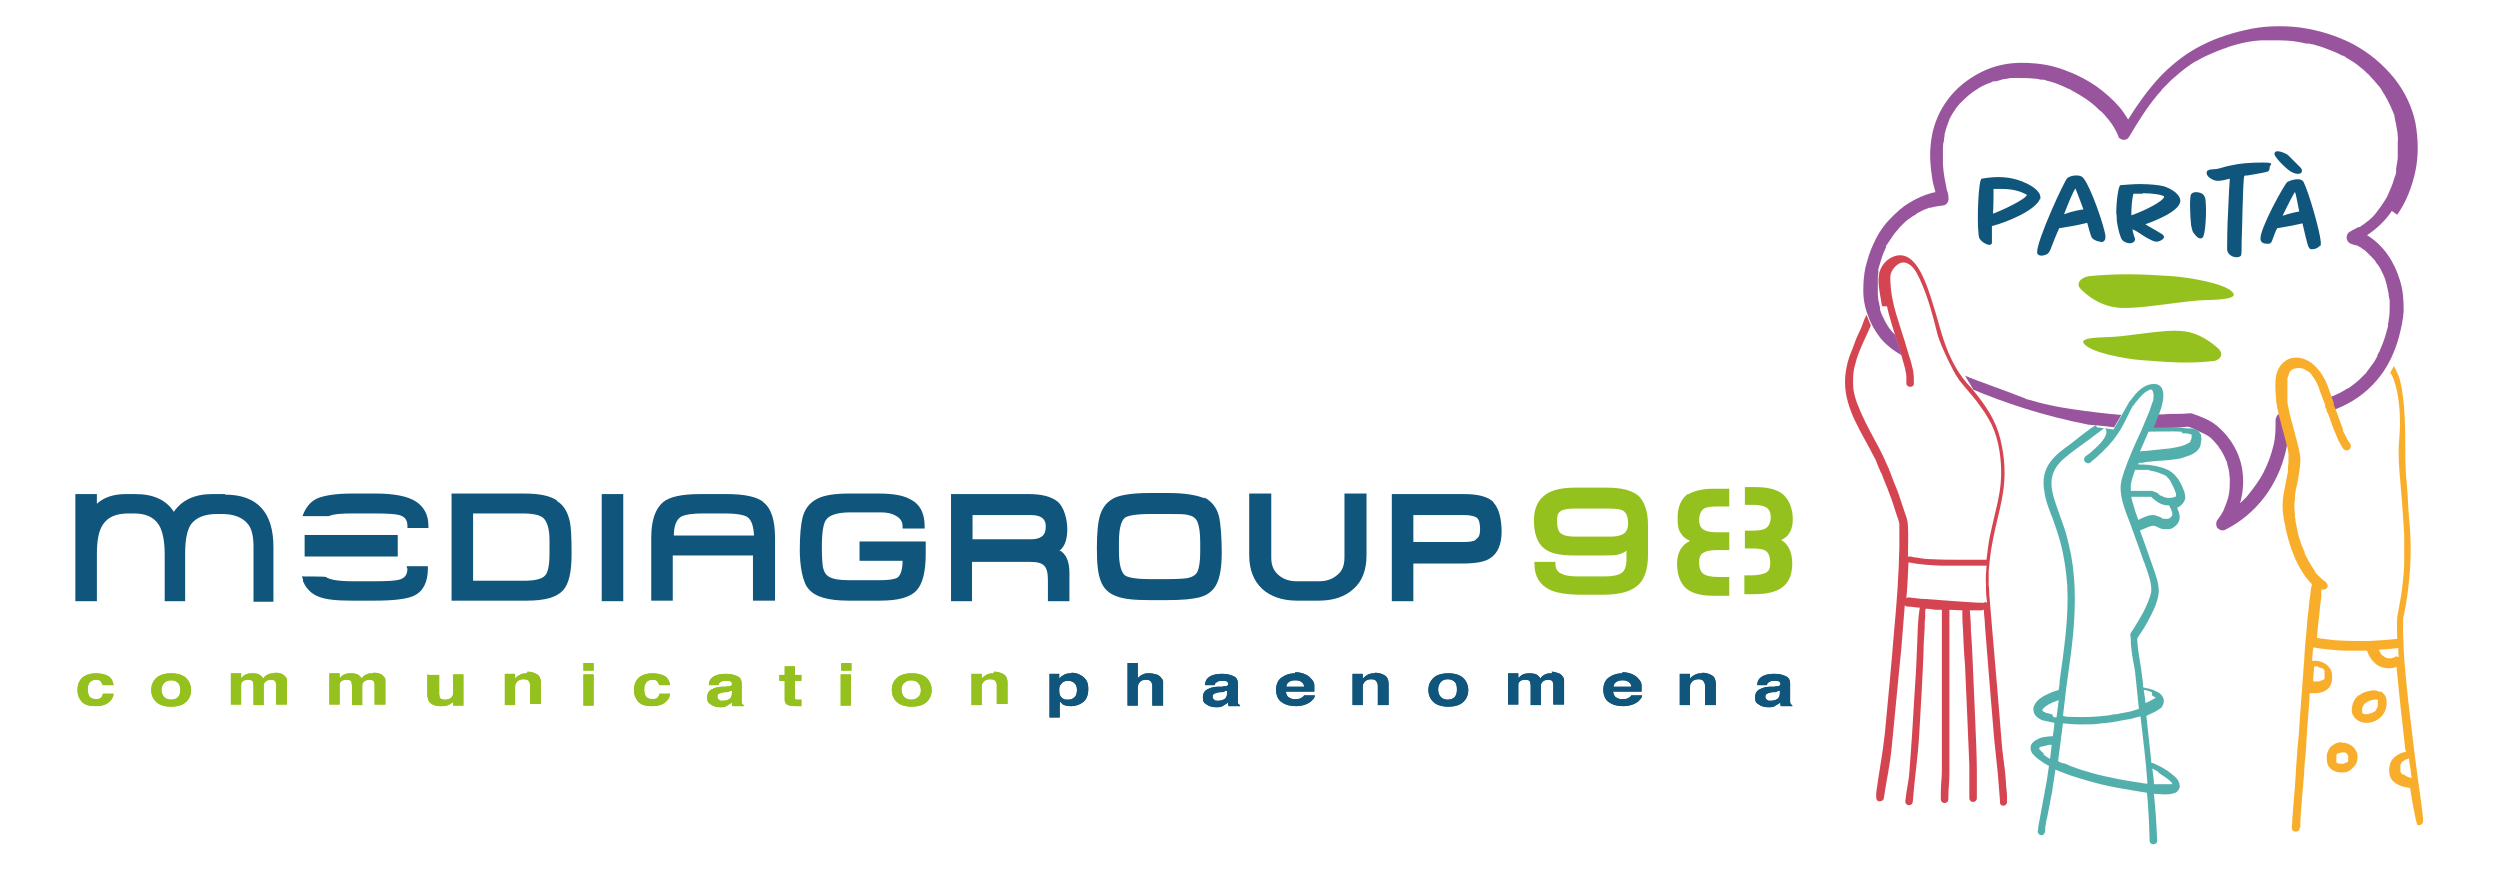 <svg xmlns="http://www.w3.org/2000/svg" id="Livello_1" data-name="Livello 1" viewBox="0 0 464.5 161.5"><defs><style>      .cls-1 {        fill: #98559d;      }      .cls-1, .cls-2, .cls-3, .cls-4, .cls-5, .cls-6 {        stroke-width: 0px;      }      .cls-2 {        fill: #10557c;      }      .cls-3 {        fill: #f9ae2b;      }      .cls-4 {        fill: #95c11f;      }      .cls-5 {        fill: #53afac;      }      .cls-6 {        fill: #d44551;      }    </style></defs><g><path class="cls-2" d="M328.8,127.6c-.7,0-1.3.2-1.7.4-.7.3-1,.8-1,1.6s.2,1,.7,1.3c.4.3,1,.5,1.7.5s1,0,1.4-.3c.3-.2.7-.4.9-.6,0,.1,0,.3,0,.4,0,.1,0,.2.1.3h2.1v-.2c-.1,0-.2-.1-.3-.2,0,0-.1-.2-.1-.4,0-.3,0-.5,0-.7v-2.7c0-.7-.3-1.2-.9-1.4-.6-.3-1.3-.4-2.1-.4-1.2,0-2.1.3-2.6.8-.3.3-.5.7-.5,1.3h1.8c0-.2.1-.4.3-.5.2-.2.5-.3,1-.3s.7,0,.9.1c.2,0,.3.3.3.5s-.1.3-.4.4c-.2,0-.4,0-.8.1h-.7ZM330.7,128.8c0,.5-.2.9-.5,1.1-.4.2-.7.3-1.2.3s-.5,0-.7-.2c-.2-.1-.3-.3-.3-.6s.2-.5.5-.6c.2,0,.5-.2.9-.2h.4c.2,0,.4-.1.5-.2.1,0,.2,0,.4-.1v.6ZM316.2,125.1c-.6,0-1.1.1-1.5.4-.2.1-.5.3-.7.6v-.9h-1.9v5.8h1.9v-3.2c0-.4,0-.7.2-.9.2-.4.7-.7,1.3-.7s.9.1,1.1.5c.1.2.2.4.2.7v3.6h2v-3.9c0-.7-.2-1.3-.7-1.6-.5-.3-1.1-.5-1.8-.5M301.5,125.1c-1.1,0-1.9.3-2.6.8-.7.5-1,1.3-1,2.3s.4,1.9,1.1,2.3c.7.5,1.6.7,2.6.7s2.1-.3,2.8-.9c.4-.4.7-.7.7-1.1h-2c-.1.2-.2.3-.4.4-.3.2-.6.3-1.1.3s-.8,0-1.1-.2c-.5-.2-.7-.6-.8-1.2h5.3c0-.5,0-.9,0-1.2,0-.5-.3-.9-.6-1.2-.3-.4-.8-.7-1.3-.9-.5-.2-1.1-.3-1.7-.3M301.5,126.4c.5,0,.8.1,1.1.3.3.2.5.5.5.9h-3.3c0-.4.2-.7.5-.9.3-.2.7-.3,1.1-.3M288.4,125.1c-.5,0-.9,0-1.3.2-.4.2-.7.4-.9.8-.1-.3-.4-.5-.6-.7-.3-.2-.8-.3-1.4-.3s-1.1.1-1.4.3c-.2.1-.4.3-.7.6v-.9h-1.9v5.8h1.9v-3.5c0-.3,0-.6.2-.7.2-.3.6-.4,1.1-.4s.8.1.9.4c0,.2.1.4.1.8v3.5h1.9v-3.5c0-.3,0-.5.2-.7.2-.3.6-.5,1.1-.5s.8.1.9.4c0,.1.1.3.1.5v3.7h2v-3.7c0-.4,0-.7,0-.9,0-.3-.2-.5-.4-.8-.3-.3-.5-.4-.9-.5-.3-.1-.6-.2-1-.2M272.8,128.2c0-.8-.3-1.6-.9-2.2-.6-.6-1.6-.9-2.8-.9s-2.2.3-2.8.9c-.6.6-.9,1.3-.9,2.2s.3,1.6.9,2.2c.6.6,1.6.9,2.8.9s2.2-.3,2.8-.9c.6-.6.9-1.3.9-2.2M269,130c-.6,0-1-.2-1.3-.5-.3-.3-.5-.8-.5-1.4s.2-1,.5-1.4c.3-.3.7-.5,1.3-.5s1,.2,1.3.5c.3.3.4.8.4,1.4s-.1,1-.4,1.4c-.3.3-.7.5-1.3.5M255.4,125.1c-.6,0-1.1.1-1.5.4-.2.1-.4.3-.7.6v-.9h-1.9v5.8h1.9v-3.2c0-.4,0-.7.2-.9.2-.4.7-.7,1.3-.7s.9.1,1.1.5c.1.2.2.4.2.7v3.6h2v-3.9c0-.7-.2-1.3-.7-1.6-.5-.3-1.1-.5-1.8-.5M240.7,125.1c-1.1,0-1.9.3-2.6.8-.7.5-1,1.3-1,2.3s.4,1.9,1.1,2.3c.7.5,1.6.7,2.6.7s2.1-.3,2.8-.9c.4-.4.7-.7.7-1.1h-2c-.1.2-.2.3-.4.4-.3.2-.6.3-1.1.3s-.8,0-1.1-.2c-.5-.2-.7-.6-.8-1.2h5.3c0-.5,0-.9,0-1.2,0-.5-.3-.9-.6-1.2-.3-.4-.8-.7-1.3-.9-.5-.2-1.1-.3-1.7-.3M240.7,126.4c.5,0,.8.1,1.1.3.3.2.5.5.5.9h-3.3c0-.4.2-.7.5-.9.3-.2.7-.3,1.1-.3M226.2,127.6c-.7,0-1.3.2-1.7.4-.7.3-1,.8-1,1.6s.2,1,.7,1.3c.4.3,1,.5,1.7.5s1,0,1.4-.3c.3-.2.7-.4.9-.6,0,.1,0,.3,0,.4,0,.1,0,.2.1.3h2.1v-.2c-.1,0-.2-.1-.3-.2s-.1-.2-.1-.4c0-.3,0-.5,0-.7v-2.7c0-.7-.3-1.2-.9-1.4-.6-.3-1.3-.4-2.1-.4-1.2,0-2.1.3-2.6.8-.3.3-.5.7-.5,1.3h1.8c0-.2.1-.4.3-.5.2-.2.5-.3,1-.3s.7,0,.9.1c.2,0,.3.3.3.5s-.1.3-.4.4c-.2,0-.4,0-.8.1h-.7ZM228,128.8c0,.5-.2.9-.5,1.1-.4.2-.7.3-1.2.3s-.5,0-.7-.2c-.2-.1-.3-.3-.3-.6s.2-.5.5-.6c.2,0,.5-.2.9-.2h.4c.2,0,.4-.1.5-.2.1,0,.2,0,.4-.1v.6ZM213.5,125.1c-.4,0-.8,0-1.1.2-.4.1-.7.4-1,.7v-2.8h-1.9v7.9h1.9v-3.2c0-.5.1-.9.4-1.2.3-.3.6-.4,1.1-.4s.8.1,1,.4c.1.2.2.4.2.8v3.6h2v-3.4c0-.5,0-.9,0-1.1,0-.2-.2-.5-.4-.7-.2-.3-.5-.5-.9-.6-.4-.1-.8-.2-1.2-.2M199,125.1c-.6,0-1.1.1-1.5.4-.2.1-.5.3-.7.6v-.9h-1.8v8.1h1.9v-3c.2.2.4.4.6.6.4.2.9.3,1.5.3.9,0,1.7-.3,2.3-.8.6-.5.9-1.3.9-2.4s-.3-1.7-.9-2.2c-.6-.5-1.3-.8-2.2-.8M200.1,128.2c0,.5-.1,1-.4,1.3-.3.3-.7.5-1.2.5s-.7,0-1-.2c-.5-.3-.7-.8-.7-1.4s0-.8.2-1.1c.3-.5.7-.8,1.4-.8s1,.2,1.3.5c.3.3.4.7.4,1.2"></path><path class="cls-2" d="M328.8,127.6c-.7,0-1.3.2-1.7.4-.7.3-1,.8-1,1.6s.2,1,.7,1.3c.4.3,1,.5,1.7.5s1,0,1.4-.3c.3-.2.7-.4.9-.6,0,.1,0,.3,0,.4,0,.1,0,.2.1.3h2.1v-.2c-.1,0-.2-.1-.3-.2,0,0-.1-.2-.1-.4,0-.3,0-.5,0-.7v-2.7c0-.7-.3-1.2-.9-1.4-.6-.3-1.3-.4-2.1-.4-1.2,0-2.1.3-2.6.8-.3.3-.5.7-.5,1.3h1.8c0-.2.1-.4.3-.5.2-.2.5-.3,1-.3s.7,0,.9.1c.2,0,.3.3.3.5s-.1.3-.4.4c-.2,0-.4,0-.8.1h-.7ZM330.7,128.8c0,.5-.2.9-.5,1.1-.4.2-.7.3-1.2.3s-.5,0-.7-.2c-.2-.1-.3-.3-.3-.6s.2-.5.5-.6c.2,0,.5-.2.9-.2h.4c.2,0,.4-.1.5-.2.1,0,.2,0,.4-.1v.6ZM316.2,125.1c-.6,0-1.1.1-1.5.4-.2.1-.5.3-.7.6v-.9h-1.9v5.8h1.9v-3.2c0-.4,0-.7.2-.9.2-.4.7-.7,1.3-.7s.9.1,1.1.5c.1.2.2.4.2.7v3.6h2v-3.9c0-.7-.2-1.3-.7-1.6-.5-.3-1.1-.5-1.8-.5ZM301.5,125.1c-1.1,0-1.9.3-2.6.8-.7.5-1,1.3-1,2.3s.4,1.9,1.1,2.3c.7.5,1.6.7,2.6.7s2.1-.3,2.8-.9c.4-.4.7-.7.7-1.1h-2c-.1.2-.2.3-.4.4-.3.2-.6.3-1.1.3s-.8,0-1.1-.2c-.5-.2-.7-.6-.8-1.2h5.3c0-.5,0-.9,0-1.2,0-.5-.3-.9-.6-1.2-.3-.4-.8-.7-1.3-.9-.5-.2-1.1-.3-1.7-.3ZM301.5,126.4c.5,0,.8.1,1.1.3.3.2.5.5.5.9h-3.3c0-.4.2-.7.5-.9.3-.2.7-.3,1.1-.3ZM288.4,125.1c-.5,0-.9,0-1.3.2-.4.2-.7.4-.9.8-.1-.3-.4-.5-.6-.7-.3-.2-.8-.3-1.4-.3s-1.1.1-1.4.3c-.2.1-.4.3-.7.6v-.9h-1.9v5.8h1.9v-3.5c0-.3,0-.6.2-.7.2-.3.6-.4,1.1-.4s.8.1.9.4c0,.2.1.4.1.8v3.5h1.9v-3.5c0-.3,0-.5.2-.7.2-.3.6-.5,1.1-.5s.8.1.9.4c0,.1.1.3.1.5v3.7h2v-3.7c0-.4,0-.7,0-.9,0-.3-.2-.5-.4-.8-.3-.3-.5-.4-.9-.5-.3-.1-.6-.2-1-.2ZM272.8,128.2c0-.8-.3-1.6-.9-2.2-.6-.6-1.6-.9-2.8-.9s-2.2.3-2.8.9c-.6.6-.9,1.3-.9,2.2s.3,1.6.9,2.2c.6.6,1.6.9,2.8.9s2.2-.3,2.8-.9c.6-.6.9-1.3.9-2.2ZM269,130c-.6,0-1-.2-1.3-.5-.3-.3-.5-.8-.5-1.4s.2-1,.5-1.4c.3-.3.7-.5,1.3-.5s1,.2,1.3.5c.3.3.4.8.4,1.4s-.1,1-.4,1.4c-.3.3-.7.5-1.3.5ZM255.4,125.1c-.6,0-1.1.1-1.5.4-.2.1-.4.3-.7.6v-.9h-1.9v5.8h1.9v-3.2c0-.4,0-.7.2-.9.2-.4.7-.7,1.3-.7s.9.1,1.1.5c.1.2.2.4.2.7v3.6h2v-3.9c0-.7-.2-1.3-.7-1.6-.5-.3-1.1-.5-1.8-.5ZM240.7,125.1c-1.1,0-1.9.3-2.6.8-.7.5-1,1.3-1,2.3s.4,1.9,1.1,2.3c.7.5,1.6.7,2.6.7s2.1-.3,2.8-.9c.4-.4.7-.7.7-1.1h-2c-.1.2-.2.3-.4.4-.3.2-.6.3-1.1.3s-.8,0-1.1-.2c-.5-.2-.7-.6-.8-1.2h5.3c0-.5,0-.9,0-1.2,0-.5-.3-.9-.6-1.2-.3-.4-.8-.7-1.3-.9-.5-.2-1.1-.3-1.7-.3ZM240.7,126.4c.5,0,.8.1,1.1.3.3.2.5.5.5.9h-3.3c0-.4.2-.7.5-.9.3-.2.7-.3,1.1-.3ZM226.2,127.6c-.7,0-1.3.2-1.7.4-.7.3-1,.8-1,1.6s.2,1,.7,1.3c.4.3,1,.5,1.7.5s1,0,1.4-.3c.3-.2.7-.4.9-.6,0,.1,0,.3,0,.4,0,.1,0,.2.1.3h2.1v-.2c-.1,0-.2-.1-.3-.2s-.1-.2-.1-.4c0-.3,0-.5,0-.7v-2.7c0-.7-.3-1.2-.9-1.4-.6-.3-1.3-.4-2.1-.4-1.2,0-2.1.3-2.6.8-.3.3-.5.7-.5,1.3h1.8c0-.2.1-.4.3-.5.2-.2.5-.3,1-.3s.7,0,.9.1c.2,0,.3.3.3.5s-.1.3-.4.4c-.2,0-.4,0-.8.1h-.7ZM228,128.8c0,.5-.2.9-.5,1.1-.4.2-.7.3-1.2.3s-.5,0-.7-.2c-.2-.1-.3-.3-.3-.6s.2-.5.5-.6c.2,0,.5-.2.9-.2h.4c.2,0,.4-.1.5-.2.1,0,.2,0,.4-.1v.6ZM213.5,125.1c-.4,0-.8,0-1.1.2-.4.1-.7.4-1,.7v-2.8h-1.9v7.9h1.9v-3.2c0-.5.1-.9.4-1.2.3-.3.6-.4,1.1-.4s.8.1,1,.4c.1.2.2.4.2.8v3.6h2v-3.4c0-.5,0-.9,0-1.1,0-.2-.2-.5-.4-.7-.2-.3-.5-.5-.9-.6-.4-.1-.8-.2-1.2-.2ZM199,125.1c-.6,0-1.1.1-1.5.4-.2.1-.5.3-.7.6v-.9h-1.8v8.1h1.9v-3c.2.2.4.4.6.6.4.2.9.3,1.5.3.9,0,1.7-.3,2.3-.8.6-.5.9-1.3.9-2.4s-.3-1.7-.9-2.2c-.6-.5-1.3-.8-2.2-.8ZM200.1,128.2c0,.5-.1,1-.4,1.3-.3.3-.7.5-1.2.5s-.7,0-1-.2c-.5-.3-.7-.8-.7-1.4s0-.8.2-1.1c.3-.5.7-.8,1.4-.8s1,.2,1.3.5c.3.3.4.7.4,1.2Z"></path><path class="cls-4" d="M184.6,125.1c-.6,0-1.1.1-1.5.4-.2.1-.5.3-.7.6v-.9h-1.9v5.8h1.9v-3.2c0-.4,0-.7.2-.9.2-.4.7-.7,1.3-.7s.9.1,1.1.4c.1.2.2.4.2.7v3.5h2v-3.9c0-.7-.2-1.3-.7-1.6-.5-.3-1.1-.5-1.8-.5M173.1,128.2c0-.8-.3-1.6-.9-2.2-.6-.6-1.6-.9-2.8-.9s-2.2.3-2.8.9c-.6.6-.9,1.3-.9,2.2s.3,1.6.9,2.2c.6.6,1.6.9,2.8.9s2.2-.3,2.8-.9c.6-.6.9-1.3.9-2.2M169.3,130c-.6,0-1-.2-1.3-.5-.3-.3-.5-.8-.5-1.3s.1-1,.5-1.3c.3-.3.7-.5,1.3-.5s1,.2,1.3.5c.3.3.5.8.5,1.3s-.1,1-.5,1.3c-.3.3-.7.5-1.3.5M156.2,131.1h1.9v-5.8h-1.9v5.8ZM158.2,123.2h-1.9v1.4h1.9v-1.4ZM145.8,126.4v3.6c0,.4.1.6.3.8.3.3.9.4,1.9.4h.9v-1.2c0,0-.1,0-.2,0,0,0-.1,0-.2,0-.4,0-.6,0-.7,0,0,0-.1-.2-.1-.4v-3.1h1.2v-1.1h-1.2v-1.6h-1.9v1.6h-1v1.1h1ZM134.1,127.6c-.7,0-1.3.2-1.7.4-.7.3-1,.8-1,1.6s.2,1,.7,1.3c.4.3,1,.5,1.6.5s1,0,1.4-.3c.3-.2.7-.4.9-.6,0,.1,0,.3,0,.4,0,.1,0,.2.1.3h2.1v-.2c-.1,0-.2-.1-.3-.2,0,0-.1-.2-.1-.4,0-.3,0-.5,0-.7v-2.7c0-.7-.3-1.2-.9-1.4-.6-.3-1.3-.4-2.1-.4-1.2,0-2.1.3-2.6.8-.3.3-.5.7-.5,1.3h1.8c0-.2.1-.4.3-.5.2-.2.5-.3,1-.3s.7,0,.9.1c.2,0,.3.3.3.5s-.1.3-.4.4c-.2,0-.4,0-.8.1h-.7ZM136,128.8c0,.5-.2.9-.5,1.1-.4.2-.7.3-1.2.3s-.5,0-.7-.2c-.2-.1-.3-.3-.3-.6s.1-.5.5-.6c.2,0,.5-.2.9-.2h.4c.2,0,.4-.1.5-.2.1,0,.2,0,.4-.1v.6ZM124.5,127.3c-.1-.8-.5-1.4-1-1.7-.6-.3-1.3-.5-2.3-.5s-1.9.3-2.5.8c-.6.6-.9,1.3-.9,2.3s.3,1.6.8,2.2c.6.6,1.4.8,2.6.8s2.1-.3,2.7-1c.4-.4.6-.9.6-1.3h-2c0,.3-.2.6-.3.7-.2.2-.5.3-1,.3s-1.1-.2-1.3-.7c-.1-.3-.2-.6-.2-1s0-.8.2-1.1c.2-.5.7-.8,1.3-.8s.8.1,1,.4c.1.2.2.4.3.6h2ZM108.4,131.1h1.9v-5.8h-1.9v5.8ZM110.3,123.2h-1.9v1.4h1.9v-1.4ZM97.9,125.1c-.6,0-1.1.1-1.5.4-.2.1-.5.3-.7.6v-.9h-1.9v5.8h1.9v-3.2c0-.4,0-.7.2-.9.2-.4.7-.7,1.3-.7s.9.1,1.1.4c.1.2.2.4.2.7v3.5h2v-3.9c0-.7-.2-1.3-.7-1.6-.5-.3-1.1-.5-1.8-.5M79.4,125.3v3.5c0,.7.1,1.2.3,1.5.4.6,1.1.9,2.2.9s.7,0,1-.1c.3,0,.6-.2.9-.4,0,0,.2-.1.3-.2,0,0,.1-.1.1-.2v.8h1.9v-5.8h-1.9v3.2c0,.4,0,.7-.2.9-.2.4-.7.6-1.3.6s-.8-.1-1-.4c0-.2-.1-.4-.1-.7v-3.5h-2ZM69.4,125.1c-.5,0-.9,0-1.3.2-.4.2-.7.4-.9.8-.1-.3-.4-.5-.6-.7-.3-.2-.8-.3-1.4-.3s-1.1.1-1.4.3c-.2.1-.4.3-.7.6v-.9h-1.9v5.8h1.9v-3.5c0-.3,0-.6.2-.7.2-.3.6-.4,1.1-.4s.8.1.9.4c0,.2.1.4.1.8v3.5h1.9v-3.5c0-.3,0-.5.2-.7.2-.3.6-.5,1.1-.5s.8.1.9.4c0,.1.1.3.1.5v3.7h2v-3.7c0-.4,0-.7,0-.9,0-.3-.2-.5-.4-.7-.3-.3-.5-.4-.9-.5-.3-.1-.6-.1-1-.1M51.1,125.1c-.5,0-.9,0-1.3.2-.4.2-.7.4-.9.8-.1-.3-.4-.5-.6-.7-.3-.2-.8-.3-1.4-.3s-1.1.1-1.4.3c-.2.1-.4.3-.7.6v-.9h-1.9v5.8h1.9v-3.5c0-.3,0-.6.2-.7.2-.3.6-.4,1.1-.4s.8.1.9.4c0,.2.1.4.1.8v3.5h1.9v-3.5c0-.3,0-.5.2-.7.2-.3.6-.5,1.1-.5s.8.1.9.4c0,.1.1.3.1.5v3.7h2v-3.7c0-.4,0-.7,0-.9,0-.3-.2-.5-.4-.7-.3-.3-.5-.4-.9-.5-.3-.1-.6-.1-1-.1M35.5,128.2c0-.8-.3-1.6-.9-2.2-.6-.6-1.6-.9-2.8-.9s-2.2.3-2.8.9c-.6.6-.9,1.3-.9,2.2s.3,1.6.9,2.2c.6.6,1.6.9,2.8.9s2.2-.3,2.8-.9c.6-.6.9-1.3.9-2.2M31.8,130c-.6,0-1-.2-1.3-.5s-.5-.8-.5-1.3.2-1,.5-1.3c.3-.3.7-.5,1.3-.5s1,.2,1.3.5c.3.3.4.8.4,1.3s-.1,1-.4,1.3-.7.5-1.3.5M21.1,127.3c-.1-.8-.5-1.4-1-1.7-.6-.3-1.3-.5-2.3-.5s-1.9.3-2.5.8c-.6.6-.9,1.3-.9,2.3s.3,1.6.8,2.2c.6.6,1.4.8,2.6.8s2.1-.3,2.7-1c.4-.4.6-.9.6-1.3h-2c0,.3-.2.6-.3.7-.2.2-.5.3-1,.3s-1.1-.2-1.3-.7c-.1-.3-.2-.6-.2-1s0-.8.2-1.1c.2-.5.7-.8,1.3-.8s.8.1,1,.4c.1.2.2.4.3.6h2Z"></path><path class="cls-4" d="M184.6,125.1c-.6,0-1.1.1-1.5.4-.2.1-.5.3-.7.6v-.9h-1.9v5.8h1.9v-3.2c0-.4,0-.7.2-.9.2-.4.7-.7,1.3-.7s.9.1,1.1.4c.1.2.2.4.2.7v3.5h2v-3.9c0-.7-.2-1.3-.7-1.6-.5-.3-1.1-.5-1.8-.5ZM173.1,128.2c0-.8-.3-1.6-.9-2.2-.6-.6-1.6-.9-2.8-.9s-2.2.3-2.8.9c-.6.6-.9,1.3-.9,2.2s.3,1.6.9,2.2c.6.6,1.6.9,2.8.9s2.2-.3,2.8-.9c.6-.6.9-1.3.9-2.2ZM169.3,130c-.6,0-1-.2-1.3-.5-.3-.3-.5-.8-.5-1.3s.1-1,.5-1.3c.3-.3.7-.5,1.3-.5s1,.2,1.3.5c.3.3.5.8.5,1.3s-.1,1-.5,1.3c-.3.3-.7.5-1.3.5ZM156.2,131.1h1.9v-5.8h-1.9v5.8ZM158.2,123.2h-1.9v1.4h1.9v-1.4ZM145.8,126.4v3.6c0,.4.1.6.3.8.3.3.9.4,1.9.4h.9v-1.2c0,0-.1,0-.2,0,0,0-.1,0-.2,0-.4,0-.6,0-.7,0,0,0-.1-.2-.1-.4v-3.1h1.2v-1.1h-1.2v-1.6h-1.9v1.6h-1v1.1h1ZM134.1,127.6c-.7,0-1.3.2-1.7.4-.7.3-1,.8-1,1.6s.2,1,.7,1.3c.4.3,1,.5,1.6.5s1,0,1.4-.3c.3-.2.7-.4.9-.6,0,.1,0,.3,0,.4,0,.1,0,.2.1.3h2.1v-.2c-.1,0-.2-.1-.3-.2,0,0-.1-.2-.1-.4,0-.3,0-.5,0-.7v-2.7c0-.7-.3-1.2-.9-1.4-.6-.3-1.3-.4-2.1-.4-1.2,0-2.1.3-2.6.8-.3.3-.5.7-.5,1.3h1.8c0-.2.1-.4.3-.5.2-.2.5-.3,1-.3s.7,0,.9.1c.2,0,.3.3.3.5s-.1.3-.4.4c-.2,0-.4,0-.8.1h-.7ZM136,128.8c0,.5-.2.9-.5,1.1-.4.2-.7.3-1.2.3s-.5,0-.7-.2c-.2-.1-.3-.3-.3-.6s.1-.5.5-.6c.2,0,.5-.2.9-.2h.4c.2,0,.4-.1.5-.2.1,0,.2,0,.4-.1v.6ZM124.5,127.3c-.1-.8-.5-1.4-1-1.7-.6-.3-1.3-.5-2.3-.5s-1.9.3-2.5.8c-.6.6-.9,1.3-.9,2.3s.3,1.6.8,2.2c.6.6,1.4.8,2.6.8s2.1-.3,2.7-1c.4-.4.6-.9.6-1.3h-2c0,.3-.2.6-.3.7-.2.2-.5.3-1,.3s-1.1-.2-1.3-.7c-.1-.3-.2-.6-.2-1s0-.8.2-1.1c.2-.5.7-.8,1.3-.8s.8.1,1,.4c.1.2.2.4.3.6h2ZM108.4,131.1h1.9v-5.8h-1.9v5.8ZM110.3,123.2h-1.9v1.4h1.9v-1.4ZM97.9,125.1c-.6,0-1.1.1-1.5.4-.2.1-.5.3-.7.6v-.9h-1.9v5.8h1.9v-3.2c0-.4,0-.7.2-.9.2-.4.7-.7,1.3-.7s.9.1,1.1.4c.1.2.2.4.2.7v3.5h2v-3.9c0-.7-.2-1.3-.7-1.6-.5-.3-1.1-.5-1.8-.5ZM79.4,125.3v3.5c0,.7.1,1.2.3,1.5.4.6,1.1.9,2.2.9s.7,0,1-.1c.3,0,.6-.2.9-.4,0,0,.2-.1.3-.2,0,0,.1-.1.1-.2v.8h1.9v-5.8h-1.9v3.2c0,.4,0,.7-.2.9-.2.4-.7.6-1.3.6s-.8-.1-1-.4c0-.2-.1-.4-.1-.7v-3.5h-2ZM69.4,125.1c-.5,0-.9,0-1.3.2-.4.2-.7.4-.9.8-.1-.3-.4-.5-.6-.7-.3-.2-.8-.3-1.4-.3s-1.1.1-1.4.3c-.2.1-.4.3-.7.6v-.9h-1.9v5.8h1.9v-3.5c0-.3,0-.6.2-.7.2-.3.6-.4,1.1-.4s.8.1.9.4c0,.2.1.4.1.8v3.5h1.9v-3.5c0-.3,0-.5.2-.7.2-.3.6-.5,1.1-.5s.8.1.9.4c0,.1.1.3.1.5v3.7h2v-3.7c0-.4,0-.7,0-.9,0-.3-.2-.5-.4-.7-.3-.3-.5-.4-.9-.5-.3-.1-.6-.1-1-.1ZM51.1,125.1c-.5,0-.9,0-1.3.2-.4.2-.7.4-.9.8-.1-.3-.4-.5-.6-.7-.3-.2-.8-.3-1.4-.3s-1.1.1-1.4.3c-.2.1-.4.3-.7.6v-.9h-1.9v5.8h1.9v-3.5c0-.3,0-.6.2-.7.2-.3.6-.4,1.1-.4s.8.1.9.4c0,.2.1.4.1.8v3.5h1.9v-3.5c0-.3,0-.5.2-.7.2-.3.6-.5,1.1-.5s.8.1.9.4c0,.1.1.3.1.5v3.7h2v-3.7c0-.4,0-.7,0-.9,0-.3-.2-.5-.4-.7-.3-.3-.5-.4-.9-.5-.3-.1-.6-.1-1-.1ZM35.5,128.2c0-.8-.3-1.6-.9-2.2-.6-.6-1.6-.9-2.8-.9s-2.2.3-2.8.9c-.6.6-.9,1.3-.9,2.2s.3,1.6.9,2.2c.6.6,1.6.9,2.8.9s2.2-.3,2.8-.9c.6-.6.9-1.3.9-2.2ZM31.8,130c-.6,0-1-.2-1.3-.5s-.5-.8-.5-1.3.2-1,.5-1.3c.3-.3.7-.5,1.3-.5s1,.2,1.3.5c.3.3.4.8.4,1.3s-.1,1-.4,1.3-.7.5-1.3.5ZM21.1,127.3c-.1-.8-.5-1.4-1-1.7-.6-.3-1.3-.5-2.3-.5s-1.9.3-2.5.8c-.6.6-.9,1.3-.9,2.3s.3,1.6.8,2.2c.6.6,1.4.8,2.6.8s2.1-.3,2.7-1c.4-.4.6-.9.6-1.3h-2c0,.3-.2.6-.3.7-.2.2-.5.3-1,.3s-1.1-.2-1.3-.7c-.1-.3-.2-.6-.2-1s0-.8.2-1.1c.2-.5.7-.8,1.3-.8s.8.1,1,.4c.1.2.2.4.3.6h2Z"></path><g><rect class="cls-2" x="56.6" y="99.4" width="17.3" height="4"></rect><path class="cls-2" d="M61.1,95.9c.8-.4,2.4-.5,4.6-.5h3.9c2.3,0,3.9.1,4.6.3,1,.3,1.5.9,1.5,2v.4h3.9v-.4c0-2-.8-3.5-2.3-4.5-1.5-1-4.1-1.5-7.5-1.5h-4.3c-2.9,0-4.9.3-6.3.8-1.3.5-2.2,1.5-2.8,2.9l-.2.5h4.9Z"></path><rect class="cls-2" x="111.8" y="91.8" width="4" height="19.9"></rect><path class="cls-2" d="M41.8,91.8h-2.4c-3.2,0-5.6,1.1-7.1,3.3-1.4-2.2-3.8-3.3-7.1-3.3h-1.8c-2.3,0-4.1.6-5.4,1.8v-1.8h-4v19.9h4v-8.6c0-2.6.3-4.4,1.1-5.6.9-1.4,2.4-2.1,4.8-2.1h1c2.2,0,3.7.7,4.6,2.1.7,1.1,1.1,3,1.1,5.5v8.7h3.8v-8.9c0-2.6.4-4.4,1.1-5.4.9-1.2,2.5-1.9,4.8-1.9h.9c2.2,0,3.8.6,4.8,1.8.8.9,1.1,2.4,1.1,4.3v10.2h3.7v-10.2c0-6.4-3-9.7-9-9.7Z"></path><path class="cls-2" d="M75.7,105.6c0,1.1-.4,1.8-1.5,2.1-.7.2-2.2.3-4.6.3h-4c-3.2,0-4.4-.4-4.9-.7,0,0,0,0-.1-.1h-.1c0-.1-4.4-.1-4.4-.1l.2.6c0,.1,0,.2,0,.3.6,1.4,1.6,2.4,3,2.9,1.3.5,3.2.7,6,.7h4.3c3.6,0,6-.3,7.3-.9,1.7-.8,2.6-2.5,2.6-5.1v-.4h-3.9v.4Z"></path><path class="cls-2" d="M103.5,93c-1.3-.9-3.3-1.3-6.1-1.3h-13.5v19.9h14c3.3,0,5.5-.6,6.7-1.9,1.1-1.2,1.6-3.4,1.6-6.7s-.1-4.9-.3-6c-.4-1.8-1.1-3.1-2.4-3.9ZM87.9,95.4h9.2c2,0,3.4.3,4,1,.6.7,1,2,1,4v2.4c0,2.6-.4,3.7-.8,4.1-.6.7-1.9,1-4,1h-9.4v-12.5Z"></path><path class="cls-2" d="M249.8,103.6c0,1.4-.4,2.5-1.3,3.2-.9.8-2,1.2-3.5,1.2h-4c-1.5,0-2.6-.4-3.5-1.2-.9-.8-1.3-1.8-1.3-3.2v-11.9h-4.1v11.4c0,2.7.8,4.8,2.4,6.3,1.5,1.4,3.7,2.2,6.5,2.2h4c2.7,0,4.9-.7,6.5-2.2,1.6-1.4,2.4-3.5,2.4-6.3v-11.4h-4.1v11.9Z"></path><path class="cls-2" d="M223.8,92.6c-1.4-.6-3.6-1-6.7-1h-3.5c-2.9,0-5,.3-6.3.8-1.4.6-2.4,1.7-2.9,3.3-.4,1.3-.6,3.3-.6,6.2s.2,4.7.7,6c.5,1.4,1.5,2.4,3,2.9,1.3.5,3.2.7,6,.7h3.5c2.7,0,4.6-.2,5.8-.5,1.6-.4,2.7-1.3,3.3-2.6.6-1.3.9-3.1.9-5.8s-.2-5.3-.5-6.6c-.4-1.7-1.4-2.9-2.8-3.6ZM223,100.8v1.8c0,1.7-.2,2.9-.5,3.6-.3.6-.9,1-1.8,1.2-.6.1-1.9.2-3.7.2h-3.3c-3.1,0-4.3-.4-4.7-.7-.7-.6-1.1-2.1-1.1-4.4v-1.8c0-3,.6-4.1,1.1-4.5.4-.3,1.6-.7,4.8-.7h3.2c1.9,0,3.2,0,3.8.2.9.2,1.4.6,1.7,1.3.3.7.5,2,.5,3.7Z"></path><path class="cls-2" d="M277.5,93.3c-1-1-2.8-1.5-5.5-1.5h-13.4v19.9h4v-7h9.1c2.5,0,4.2-.3,5.2-1,1.4-.9,2.1-2.6,2.1-4.9s-.5-4.4-1.5-5.4ZM274.2,100.3c-.4.3-1.2.4-2.2.4h-9.4v-5h9.4c1.5,0,2.1.3,2.4.5.4.3.6,1.1.6,2.1s-.2,1.6-.8,1.9Z"></path><path class="cls-2" d="M159.6,104.2h8.1c0,1.9-.5,2.7-.8,3-.3.3-1.2.6-3.5.6h-5.7c-1.7,0-2.9-.2-3.6-.6-.6-.3-1-.9-1.2-1.8-.1-.6-.2-1.9-.2-3.7,0-3.3.4-4.5.7-5,.6-1,2.2-1.5,4.6-1.5,1.3,0,2.1,0,2.5,0h3.2c1.1,0,2,.2,2.7.6.9.5,1.3,1.1,1.3,2v.4h4.1v-.4c0-2.5-.9-4.2-2.8-5.1-1.3-.7-3.2-1-5.9-1h-5.3c-2.7,0-4.7.3-6,1-1.4.7-2.3,1.9-2.7,3.5-.3,1.3-.5,3.2-.5,6s.5,6.1,1.7,7.3c1.2,1.4,3.6,2.1,7.3,2.1h5.9c3.4,0,5.6-.6,6.8-1.9,1.1-1.2,1.7-3.4,1.7-6.8v-2.3h-12.3v3.6Z"></path><path class="cls-2" d="M141.9,93.3c-1.3-1-3.5-1.5-6.9-1.5h-4.9c-3.4,0-5.7.5-6.9,1.5-1.4,1.2-2.2,3.3-2.2,6.6v11.7h4v-8.4h14.9v8.4h4.1v-11.7c0-3.2-.7-5.5-2.2-6.6ZM140.1,99.5h-14.9c0-1.8.5-2.9,1.2-3.4.4-.3,1.5-.7,4.3-.7h3.9c2.8,0,3.9.4,4.3.7.7.5,1.1,1.6,1.2,3.4Z"></path><path class="cls-2" d="M197,102.2c.9-.8,1.3-2.1,1.3-3.9s-.6-4.1-1.8-5.1c-1.1-.9-2.9-1.4-5.3-1.4h-14.5v19.9h3.9v-7.3h10.8c1.3,0,2.1.2,2.6.7.5.5.7,1.4.7,2.7v3.9h4v-5.2c0-2.2-.6-3.6-1.9-4.3ZM194.3,97.9c0,1.6-.9,2.3-2.8,2.3h-10.8v-4.5h10.8c2.5,0,2.8,1.2,2.8,2.1Z"></path></g><g><path class="cls-4" d="M313.7,91.7c-1.3.9-2,2.4-2,4.5s.3,2.5.9,3.3c.3.4.8.7,1.4,1-1.5.7-2.4,2.1-2.4,4.2s.6,3.8,1.9,4.8c1.1.8,2.7,1.2,5,1.2h2.8v-3.5h-2.1c-1.2,0-2.1-.2-2.6-.5-.6-.4-.9-1.1-.9-2.2s.3-1.6,1-1.9c.5-.3,1.4-.4,2.6-.4h2v-3.3h-2c-1.2,0-2.1-.1-2.6-.4-.7-.3-1-1-1-1.9s.3-1.7.9-2.1c.5-.3,1.3-.4,2.6-.4h2.1v-3.3h-2.8c-2.2,0-3.8.4-4.9,1.1Z"></path><path class="cls-4" d="M330.8,100.4c1.5-.6,2.3-1.9,2.3-3.9s-.7-3.8-2-4.8c-1.1-.8-2.7-1.2-5-1.2h-1.9v3.3h1.3c1.1,0,2,.1,2.5.4.7.3,1,1,1,1.9s-.3,1.7-1,2.1c-.5.3-1.4.4-2.7.4h-1.1v3.3h1.1c1.3,0,2.2.1,2.7.4.6.4.9,1.1.9,2.3s-.3,1.6-1,1.9c-.5.2-1.4.4-2.5.4h-1.3v3.5h1.9c2.2,0,3.8-.4,4.9-1.1,1.4-.9,2.1-2.4,2.1-4.6s-.8-3.8-2.3-4.5Z"></path><path class="cls-4" d="M304.4,92.1c-1.2-1-3.1-1.5-5.9-1.5h-5.8c-2.4,0-4.2.4-5.4,1.2-1.5,1-2.3,2.6-2.3,4.9s.6,4.2,1.9,5.2c1.1.9,2.9,1.3,5.4,1.3h5.9c1.2,0,2,0,2.6-.2.6-.2,1.1-.4,1.4-.7,0,.4,0,.9,0,1.5,0,1.4-.3,2.3-1,2.7-.6.4-1.6.6-3.1.6h-4.7c-1.3,0-2.4-.1-3-.4-1-.3-1.4-1-1.4-1.9v-.4h-3.9v.4c0,2.3,1,3.9,2.9,4.8,1.3.6,3.3.9,5.8.9h4c2.9,0,4.9-.5,6.2-1.5,1.5-1.1,2.2-3.1,2.2-5.9v-5.5c0-2.7-.7-4.6-2-5.7ZM290.1,94.9c.5-.3,1.3-.4,2.4-.4h6.5c1.6,0,2.3.2,2.6.4.6.4.9,1.2.9,2.4,0,.7-.2,1.2-.5,1.6-.5.5-1.4.8-2.7.8h-6.7c-1.2,0-2.1-.2-2.6-.6-.5-.4-.7-1.2-.7-2.4s.3-1.5.9-1.9Z"></path></g></g><g><g><path class="cls-1" d="M394.2,77.1c-2.7-.2-6.7-.7-9.3-1.1-1.3-.2-2.6-.4-3.9-.7-1.5-.3-2.9-.7-4.3-1.1-.2,0-.3-.1-.5-.2-3.5-1.4-8.8-3.2-11.1-4.2l1.5,2.5h-.2c5.9,2.5,13.4,5,21.6,6.6,1.1.1,2.2.2,3.3.3,0,0,1.5.2,1.5.2l1.4-2.4Z"></path><path class="cls-6" d="M368.7,112c-1.8,0-3.6-.2-5.5-.3-1.8-.1-3.6-.3-5.4-.4-1,0-2.1-.2-3.1-.3-.2,0-.4,0-.5.2,0,0,0,0,0,0,.2-2.2.3-4.5.4-6.7,0,0,0,0,.1,0,1.9.4,3.9.5,5.9.6,2,0,4,0,6.1,0,.8,0,1.6,0,2.4,0-.1,1.2-.2,2.3-.1,3.5,0,.4,0,.7,0,1,0,.8.1,1.6.2,2.4-.1,0-.3-.2-.4-.2ZM350.6,56.9l.3,1.3c.7,2.6,1.6,5.2,2.4,7.9.2.8.5,1.7.7,2.5,0,.4.2.8.2,1.3,0,.4,0,.9,0,1.3,0,.9,1.5.9,1.4,0,0-.9,0-1.7-.2-2.6-.2-.8-.4-1.7-.7-2.5-.5-1.7-1-3.4-1.6-5.2-.5-1.7-1.1-3.3-1.4-5-.2-.8-.3-1.7-.4-2.5,0-.8-.2-1.7,0-2.5.3-1.1,1.7-2.6,3-2,1.3.5,2,2.1,2.5,3.2,1.4,3.1,2.3,6.4,3.1,9.7.4,1.6,1.3,3.5,2,5,.7,1.4,1.2,2.5,2.1,3.8,1.1,1.4,2.2,2.6,3.3,4,.5.7,1,1.4,1.5,2.1.2.3.4.7.6,1,.2.4.4.7.6,1.1,1.4,2.9,1.9,6.5,1.8,9.8-.1,3.5-1.2,6.8-1.9,10.2-.4,1.7-.6,3.4-.8,5.1,0,0,0,0,0,.1-1.5,0-3,0-4.6,0-1.8,0-3.7,0-5.5-.1-.9,0-1.9-.1-2.8-.3-.4,0-.8-.1-1.2-.2-.2,0-.3,0-.5,0,0-.1,0-.2,0-.3,0-1.7.1-3.5,0-5.2,0-.9-.2-1.6-.5-2.4-.4-1.2-.8-2.4-1.2-3.6-.4-1.2-1-2.4-1.4-3.6-.1-.3-.2-.6-.4-1,0,0,0-.2-.1-.3,0,0-.1-.2-.1-.2-.3-.6-.5-1.2-.8-1.8-.5-1.1-1.1-2.2-1.7-3.3-1.2-2.2-2.4-4.5-3.3-6.9-.4-1.1-.7-2.3-.7-3.5,0-1.2,0-2.4.4-3.6.5-2.3,2-5.1,2.9-7.2l-.8-2c-.4.7-.6,1.4-.9,2.2-.4,1-1,2-1.3,3-.4,1.2-1,2.4-1.3,3.6-.3,1.2-.5,2.4-.5,3.7,0,5.1,3.2,9.5,5.4,13.9.3.5.5,1,.7,1.6.1.3.3.6.4.9.1.3.2.5.3.6.4,1.2,1,2.4,1.4,3.6.5,1.2.9,2.5,1.3,3.8.2.6.5,1.3.6,2,0,0,0,0,0,0,0,0,0,0,0,0,0,0,0,.1,0,.2,0,.1,0,.3,0,.4,0,.3,0,.7,0,1,0,.9,0,1.7,0,2.6-.1,5.3-.5,10.6-1,15.9-.5,6.3-1.1,12.5-1.7,18.8-.5,4.5-1,6.5-1.6,11,0,0,0,.2,0,.2,0,0,0,0,0,.1,0,0,0,0,0,0,0,.1,0,.3,0,.4,0,.4,0,.7.5.9.3,0,.8-.1.9-.5.6-4.1,1.1-5.7,1.5-9.8.6-6.2,1.2-12.3,1.8-18.5.2-2.5.4-5,.6-7.6,0,0,0,0,0,0,.1.1.3.2.5.2.8,0,1.5.2,2.3.2-.4,2.3-.4,4.7-.5,7-.1,2.6-.2,5.1-.4,7.7-.3,5.1-.6,10.2-1,15.3-.2,2.9-.5,3.1-.8,6,0,.4.3.7.7.7.4,0,.7-.3.7-.7.4-5.1.9-7.6,1.2-12.6.3-5.1.6-10.2.8-15.3,0-1.4.1-2.8.2-4.2,0-.7,0-1.4.1-2.1,0-.2,0-.3,0-.5,0,0,0-.1,0-.1,0,0,0-.2,0-.3,0-.2,0-.5.1-.7.6,0,1.2.1,1.8.2.4,0,.8,0,1.2,0,0,0,0,0,0,.1,0,2.8,0,5.7,0,8.5,0,2.6,0,5.2,0,7.9,0,2.1,0,4.3,0,6.4,0,2.2,0,4.3,0,6.5,0,2.5-.2,2.4-.2,4.8,0,.3,0,.7,0,1,0,.4.3.7.7.7.4,0,.7-.3.7-.7,0-2.5.2-2.5.2-5,0-2.2,0-4.4,0-6.5,0-2.1,0-4.3,0-6.4,0-2.6,0-5.1,0-7.7,0-2.8,0-5.7,0-8.5,0-.4,0-.7,0-1.1,0,0,0,0,0,0,.8,0,1.6.1,2.4.1,0,1,0,2.1.1,3.1.1,2.4.2,4.8.4,7.1.1,3,.3,6.1.4,9.1.1,3.1.3,6.3.4,9.4,0,2.7,0,2.7,0,5.4,0,.3,0,.5,0,.8,0,.4.3.7.7.7.4,0,.7-.3.7-.7,0-2.6,0-2.5,0-5.1,0-3.1-.2-6.2-.3-9.3-.1-3.1-.3-6.2-.4-9.2-.1-2.5-.2-5-.4-7.5,0-1.3-.1-2.5-.2-3.8.7,0,1.4,0,2.1,0,.2,0,.4,0,.5-.2,0,1,.2,2,.2,3,.3,3.3.5,6.7.8,10,.3,3.6.6,7.3.9,10.9.3,3.1.4,3.6.7,6.7.1,1.7.3,3.3.4,5,0,.1,0,.3,0,.4.2.9,1.5.5,1.3-.4,0,.3,0,0,0-.1,0-.3,0-.5,0-.8,0-.9-.2-1.8-.2-2.7-.2-2.9-.4-3.3-.7-6.2-.3-3.7-.6-7.4-.9-11-.3-3.5-.6-7-.9-10.5-.2-2.4-.4-4.8-.6-7.2,0-.5,0-1-.1-1.5,0-.9,0-1.8,0-2.7.2-1.8.3-3.5.7-5.3.6-3.5,1.7-6.8,2.1-10.3.4-3.4,0-7-1-10.2-1-3.1-3-5.8-5.1-8.3-4.4-4.5-5.5-10.5-6.6-14-.5-1.7-1-3.3-1.6-4.9-.9-2.3-2.7-6.6-6-5.5-1.4.5-2.4,1.6-2.8,3-.4,1.6,0,3.5.3,5.2,0,.4.2.8.2,1.1,0,0,0,0,0,0"></path><g><path class="cls-1" d="M445.4,39.9c1.7-2.4,2.8-5.3,3.4-8.2.6-2.9.5-5.9,0-8.8-.6-3-2-5.9-3.9-8.3-2.1-2.6-4.7-4.8-7.7-6.4-3.1-1.6-6.4-2.6-9.9-3.1-3.4-.4-6.9-.3-10.2.5-3.1.7-6.3,1.8-9.1,3.4-2.5,1.4-4.8,3.3-6.8,5.4-2.1,2.3-4,4.9-5.6,7.5,0,0-.1.2-.2.3-.5-.8-1-1.6-1.6-2.3-1.2-1.4-2.7-2.7-4.2-3.8-1.6-1.1-3.4-2.1-5.3-2.8-1.9-.8-3.9-1.3-6-1.5-2-.2-4.1-.2-6.1.2-2.1.4-4.2,1.3-6,2.5-2.2,1.4-4,3.3-5.3,5.5-1.3,2.2-2,4.6-2.2,7.1-.2,2,0,4.1.3,6,.1.9.4,1.7.6,2.6-.6.1-1.2.3-1.8.5-1.4.5-2.7,1.2-4,2.1-1.2.9-2.3,2-3.3,3.1-1,1.2-1.8,2.5-2.4,3.9-.7,1.4-1.1,2.9-1.5,4.4-.3,1.4-.4,2.8-.4,4.3,0,1.6.3,3.2.9,4.7.5,1.5,1.3,2.8,2.2,4,1,1.3,2.6,2.5,4,3.3,0,0-1.1-3.8-1.2-3.8-.5-.5-.5-.5-1-1.1-.1-.1-.3-.5-.4-.6,0,0,0-.1-.1-.2,0,0,0,0,0,0-.2-.3-.4-.6-.5-.9-.3-.6-.6-1.2-.8-1.9,0,0,0,0,0,0,0,0,0-.2,0-.2,0-.2,0-.4-.1-.5,0-.3-.1-.7-.2-1,0-.3-.1-.7-.1-1.1,0-.2,0-.3,0-.5,0,0,0,0,0,0,0,0,0-.2,0-.3,0-.7,0-1.4,0-2.1,0-.4,0-.7.1-1.1,0-.2,0-.3,0-.5,0,0,0-.1,0-.2,0,0,0,0,0,0,.2-.7.4-1.4.6-2,.2-.7.5-1.4.8-2,0,0,0-.1,0-.2,0-.2.2-.3.3-.5.2-.3.4-.6.6-.9.4-.6.8-1.2,1.3-1.7.1-.1.2-.3.3-.4,0,0,0,0,0,0,0,0,.1-.1.2-.2.2-.2.5-.5.7-.7.5-.5,1.1-.9,1.7-1.3,0,0,.1,0,.2-.1,0,0,0,0,0,0,.1,0,.3-.2.4-.3.3-.2.6-.3.9-.5.3-.1.6-.3.9-.4.2,0,.3-.1.5-.2,0,0,0,0,0,0,0,0,0,0,0,0,0,0,.2,0,.3,0,.7-.2,1.4-.3,2.1-.4.6,0,1-.3,1.2-.9.1-.3,0-.6,0-.9,0-.4-.2-.8-.3-1.2-.3-1.5-.6-3-.7-4.6,0-.1,0-.2,0-.3,0,0,0,0,0,0,0,0,0,0,0,0,0,0,0-.1,0-.2,0,0,0,0,0,0,0,0,0,0,0,0,0-.3,0-.5,0-.8,0-.5,0-1,0-1.6s0-1,.2-1.6c0-.3,0-.5.1-.8,0,0,0-.1,0-.2,0-.2,0-.3.1-.5.1-.5.3-1.1.5-1.6.1-.3.2-.5.3-.8,0-.1.1-.3.2-.4,0,0,0,0,0,0,0,0,0,0,0,0,0,0,0,0,0,0,0,0,0-.1.1-.2.3-.6.7-1.1,1-1.6.2-.2.4-.5.6-.7,0-.1.2-.2.3-.3,0,0,0,0,0,0,0,0,0,0,0,0,0,0,.2-.2.2-.2.8-.8,1.7-1.6,2.7-2.2,0,0,0,0,0,0,0,0,0,0,0,0,.1,0,.2-.1.3-.2.2-.1.5-.3.7-.4.4-.2.9-.4,1.4-.6.2,0,.4-.2.7-.3,0,0,.2,0,.3,0,0,0,.1,0,.2,0,.5-.1.9-.3,1.4-.4.5,0,1-.2,1.4-.2.2,0,.4,0,.6,0,.1,0,.2,0,.4,0-.5,0,0,0,.2,0,1,0,2,0,2.9.1.5,0,.9.1,1.4.2,0,0,.2,0,.3,0,0,0,0,0,0,0h0s0,0,0,0c0,0,0,0,.1,0,0,0,0,0,0,0,.2,0,.5.1.7.2.9.2,1.8.5,2.7.9.5.2.9.4,1.3.6.2,0,.4.2.6.3.1,0,.2.1.3.2-.4-.2,0,0,.1,0,1.6.9,3.2,1.9,4.5,3.2,0,0,0,0,0,0,0,0,.1.1.2.2.2.1.3.3.5.4.3.3.6.6.9,1,.3.3.5.6.8,1,.1.1.2.3.3.4,0,0,0,.1.1.2,0,0,0,0,0,0,.4.6.7,1.2,1,1.9,0,.1,0,.2.1.3,0,0,0,0,0,0,0,0,0,0,0,0,0,0,0,0,0,0,0,0,0,0,0,0,.3.3.9.5,1.3.3.2,0,.4-.2.6-.5,1.6-2.7,3.2-5.3,5.2-7.7.2-.3.5-.5.7-.8.1-.1.2-.3.3-.4,0,0,.1-.1.2-.2,0,0,0,0,0,0,0,0,0,0,0,0,.5-.5,1-1,1.5-1.5,1-.9,2.1-1.8,3.2-2.6.1,0,.3-.2.4-.3,0,0,.1,0,.2-.1,0,0,0,0,0,0,0,0,0,0,0,0,.3-.2.6-.4.9-.5.6-.4,1.3-.7,1.9-1,.7-.3,1.4-.6,2.1-.9.4-.1.7-.3,1.1-.4.2,0,.4-.1.5-.2,0,0,0,0,0,0,0,0,0,0,0,0,.1,0,.2,0,.3-.1,1.6-.5,3.1-.9,4.8-1.1.4,0,.8-.1,1.2-.1.2,0,.4,0,.6,0,0,0,.2,0,.3,0,0,0,.2,0,.2,0,.8,0,1.6,0,2.4,0,1.6,0,3.3.2,4.9.6,0,0,0,0,0,0,0,0,0,0,0,0,0,0,.2,0,.3,0,.2,0,.4,0,.6.1.4,0,.8.2,1.2.3.8.2,1.5.5,2.3.8.8.3,1.5.6,2.2,1,0,0,0,0,0,0,0,0,0,0,0,0,0,0,.2,0,.3.1.2,0,.4.2.5.3.3.2.7.4,1,.6.7.4,1.3.9,1.9,1.4.3.2.6.5.9.8,0,0,0,0,.1.1,0,0,0,0,.1.1.2.1.3.3.4.4.6.6,1.1,1.2,1.6,1.8.3.3.5.6.7,1,.1.2.2.3.3.5,0,0,0,.2.2.2,0,0,0,0,0,0,0,0,0,0,0,.1.7,1.2,1.3,2.5,1.8,3.8,0,0,0,0,0,0,0,0,0,.2,0,.2,0,.2.1.3.1.5,0,.3.2.7.2,1,.1.7.3,1.4.3,2.1,0,.3.1.7,0,1,0,0,0-.2,0-.1,0,0,0,0,0,.1,0,0,0,.2,0,.3,0,.2,0,.4,0,.5,0,.7,0,1.4,0,2.1,0,.7-.2,1.4-.3,2.1,0,0,0,.2,0,.2,0,0,0,.3,0,.1,0-.2,0,0,0,.1,0,0,0,.2,0,.3,0,.3-.2.7-.3,1-.2.7-.4,1.3-.7,2-.1.3-.3.6-.4.9,0,.1-.1.3-.2.4,0,0,0,0,0,0,0,0,0,.2-.1.3-.7,1.2-1.5,2.3-2.3,3.3,0,0,0,0,0,0,0,0,0,0,0,0,0,0-.1.1-.2.2-.1.1-.2.3-.4.4-.2.2-.5.5-.8.7-.3.2-.5.4-.8.6-.1,0-.3.2-.4.3,0,0-.1,0-.2.1,0,0,0,0-.1,0,0,0,0,0-.1,0,0,0-.1,0-.2.1-.1,0-.3.2-.4.2-.3.2-.6.3-.9.5-1,.5-.9,1.9.1,2.3.2,0,.4.2.6.2,0,0,.2,0,.3.1,0,0,.1,0,.2,0,0,0,0,0,0,0,0,0,0,0,0,0,0,0,0,0,0,0,.1,0,.3.2.4.2.2.1.4.2.6.4.4.2.7.5,1,.8,0,0,0,0,.1.1,0,0,.1.1.2.2.2.2.3.3.5.5.3.3.6.6.8,1,.1.2.2.3.4.5,0,0,0,0,0,0,0,0,0,0,0,0,0,.1.1.2.2.3.4.8.8,1.5,1.1,2.4,0,0,0,.2.1.3,0,0,0,.1,0,.2,0,.1,0,0,0,0,.1.2.2.5.2.7.1.4.2.9.3,1.3,0,.4.1.9.2,1.3,0,.2,0,.4,0,.6,0,0,0,0,0,0,0,0,0,0,0,0,0,.1,0,.2,0,.4,0,.9,0,1.8-.2,2.7,0,.2,0,.4-.1.6,0,.1,0,.2,0,.3,0,0,0,0,0,0,0,0,0,0,0,0,0,.3-.1.6-.2.9-.3,1.2-.7,2.4-1.2,3.5-.1.3-.2.6-.4.8,0,.1-.1.3-.2.4,0,0,0,.1,0,.2,0,0,0,0,0,0-.3.6-.6,1.1-1,1.6-.4.5-.7,1-1.1,1.5,0,.1-.2.2-.3.3,0,0,0,0,0,0,0,0-.1.1-.2.2-.2.2-.5.5-.7.7-.5.5-1.1.9-1.6,1.3-.1.1-.3.2-.4.3,0,0-.1,0-.2.1,0,0,0,0-.1,0-.3.2-.6.4-1,.6-.7.4-1.4.7-2.2,1-.2,0-.5.2-.7.3l.9,2.3c.7-.3,1.4-.6,2.1-.9,2.8-1.3,5.2-3.2,7.1-5.7,1.6-2.1,2.7-4.6,3.4-7.1.4-1.6.8-3.2.9-4.9,0-1.9-.1-3.9-.7-5.7-1-3.4-3-6.5-6.1-8.4,1.8-1.2,3.4-2.7,4.6-4.5ZM355.8,39.9c0,0,.3-.2,0,0h0Z"></path><path class="cls-1" d="M424.6,76.9c-.2,0-.4,0-.7,0,0,0-.1,0-.2,0-.2,0-.5.1-.6.3,0,0-.1.1-.1.2,0,0,0,0,0,0-.2.3-.2.6-.2.8,0,1.5,0,3.1-.4,4.6-.4,1.7-1,3.3-1.8,4.9-.8,1.6-1.9,3-3,4.4-.4.5-.9.9-1.4,1.4.5-1.8.7-3.6.5-5.5-.3-3.4-2.1-6.6-4.7-8.8-1.4-1.2-3.1-1.8-4.8-2.4,0,0-.2,0-.2,0-.1,0-.3,0-.4,0-1.6.2-3.1,0-4.7.2-.8,0-1.5,0-2.3,0l-1,2.3.8.2c2.3,0,4.5.1,6.8-.2.2,0,.4,0,.5,0,.5.2,1.1.4,1.6.7.9.5,1.7.7,2.5,1.4.4.4.8.8,1.1,1.2.2.2.4.5.5.7,0,.1.2.2.3.4,0,0,0,0,0,0,0,0,0,.1.1.2.3.5.6,1.1.8,1.6,0,.1.1.3.2.4,0,0,0,.1,0,.2,0,0,0,0,0,0,0,.3.2.5.2.8.2.6.2,1.3.3,2,0,1,0,2.1-.2,3.1-.2,1-.6,1.9-1,2.9-.3.6-.7,1.2-1.1,1.7-.3.4-.3,1.1,0,1.5.4.4,1,.6,1.5.3,2.8-1.4,5.3-3.5,7.2-6,1.9-2.5,3.3-5.5,4-8.6.2-.9.4-1.9.4-2.9,0-.5,0-1.1,0-1.6,0,0,0,0,0,0l-.6-2.4ZM413.8,86.1c0,0,0,.1,0,0h0Z"></path></g><g><path class="cls-3" d="M426.1,153.2s0,0,0,0c0,0,0,0,0,.1,0,0,0,0,0,0ZM446.4,143.9s0,0,0,0c0,0-.1,0,0,0,0,0-.1-.1-.2-.2,0,0,0,0,0,0,0,0-.1-.2-.2-.3,0-.1,0-.2,0-.4,0-.2,0-.4,0-.6,0-.2,0-.3.1-.5,0-.1.1-.2.2-.3,0,0,0,0,0,0,0,0,.1-.1.2-.2,0,0,0,0,0,0,0,0,.1,0,.2-.1.1,0,.2-.1.3-.2.2,0,.4-.1.6-.2,0,.7.2,1.4.3,2.2,0,.5.1.9.2,1.4,0,0,0,0,0,0-.4,0-.7-.1-1-.3-.1,0-.2-.1-.3-.2,0,0-.1,0-.2-.1,0,0,0,0,0,0,0,0,0,0,0,0ZM431,111c0,0,0,0,0,0h0ZM429.6,127.2c0,0,0,.1,0,.2,0,0,0-.1,0-.2,0,0,0,0,0,0ZM431.6,124.4s0,0,0,0c0,0,0,0,0,0ZM430.7,124c.2,0,.3,0,.5.1,0,0,.2,0,.3.1,0,0,0,0,0,0,0,0,0,0,.1,0,0,0,0,0,.1.1,0,0,0,0,0,0,0,0,.1.2.2.3,0,.1,0,.2,0,.3,0,.2,0,.5,0,.7,0,.1,0,.2,0,.4,0,0,0,.2-.1.2,0,0,0,0,0,0,0,0,0,0-.1.1,0,0,0,0,0,0,0,0,0,0,0,0,0,0-.1,0-.2.1-.2,0-.4.1-.6.2-.3,0-.7,0-1,0,0,0,0,0-.1,0,0-.9.1-1.9.2-2.8,0,0,0,0,0,0,0,0,0,0,0,0,0,0,0,0,0,0,0,0,.2,0,.3,0,.1,0,.3,0,.4,0ZM445.3,121.9c-.1,0-.2.1-.3.2-.2,0-.4.1-.6.2-.2,0-.4,0-.6,0-.2,0-.4,0-.6-.2-.2,0-.3-.2-.5-.3,0,0,0,0,0,0,0,0,0,0,0,0,0,0-.2-.1-.2-.2,0,0-.1-.1-.2-.2,0,0,0,0,0,0,0,0,0,0,0,0,0,0,0,0,0,0,0,0,0,0,0-.1-.1-.2-.2-.3-.3-.5,0,0,0,0,0-.1,0,0,.1,0,.2,0,1.1,0,2.3-.2,3.4-.3,0,0,0,0,0,0,0,.5,0,1.1.1,1.6,0,0-.1,0-.2.1ZM424.8,70.3s0,0,0,0c0,0,0,0,0,0ZM424.8,70.3s0,0,0,0c0,0,0,.2,0,0ZM431.3,71.9s0,0,0,0h0ZM434,74.6s0,0,0,0h0ZM444.2,69.3c1.7,3.2,1.9,8.5,1.6,11.9-.4,4,.2,8,.5,12.1.1,2,.3,4,.4,5.9,0,1.9,0,3.8,0,5.8-.1,1.9-.3,3.9-.6,5.8-.2,1.3-.5,2.6-.7,3.9-.1,1.3,0,2.6,0,4-1.8.2-3.5.3-5.3.4-1.8,0-3.6,0-5.4-.1-1,0-2-.2-2.9-.3-.4,0-.9-.1-1.3-.2.1-1.3.2-2.7.4-4,.1-1.2.2-2.3.4-3.5,0,0,0,0,0,0,0,0,0-.1,0-.2,0-.1,0-.2,0-.3,0-.2,0-.4,0-.6,0-.1,0-.3,0-.4,0,0,0,0,0,0,.3.2.9,0,1.1-.3.2-.4,0-.8-.3-1.1,0,0-.2-.1-.3-.2,0,0,0,0,0,0,0,0,0,0,0,0,0,0,0,0,0,0,0,0,0,0,0,0-.2-.1-.3-.3-.5-.4-.3-.3-.7-.7-1-1,0,0,0,0-.1-.1,0,0,0,0,0,0,0,0,0,0,0-.1,0,0,0-.1-.1-.2-.1-.2-.3-.4-.4-.6-.3-.4-.5-.9-.8-1.3-.2-.5-.5-.9-.7-1.4,0,0,0-.1,0-.2,0,0,0,0,0,0,0,0,0,0,0,0,0-.1-.1-.3-.2-.4,0-.3-.2-.5-.3-.8-.4-1-.7-2-.9-3.1-.1-.5-.2-1-.3-1.5,0-.3,0-.5-.1-.8,0,0,0,0,0-.1,0,0,0,0,0,0,0,0,0,0,0,0,0-.1,0-.2,0-.4-.1-.9-.2-1.8,0-2.7,0-.1,0-.2,0-.3,0,0,0-.1,0-.2,0,0,0,.2,0,0,0,0,0,0,0-.1,0-.2,0-.5.1-.7,0-.5.2-1,.3-1.5.2-1,.4-2.1.5-3.1.1-.9.2-1.7,0-2.6-.2-1.2-.6-2.5-.9-3.7-.3-1.3-.7-2.5-1-3.8-.1-.7-.3-1.3-.4-2,0-.1,0-.3,0-.4,0,0,0,0,0-.1,0,0,0-.2,0-.3,0-.3,0-.7,0-1,0-.6,0-1.3,0-1.9,0-.1,0-.3,0-.4,0,0,0-.1,0-.2,0,0,0,0,0,0,0-.2,0-.4.2-.7,0-.1,0-.2.1-.3,0,0,0,0,0,0,0,0,0,0,0,0,0,0,0,0,0-.1,0-.2.2-.3.3-.5,0,0,0,0,0,0,0,0,.1-.1.2-.2,0,0,0,0,0,0,0,0,.1,0,.2-.1,0,0,.1,0,.2-.1,0,0,0,0,0,0,0,0,0,0,0,0,.2,0,.3,0,.5-.1,0,0,0,0,0,0,0,0,.2,0,.3,0,0,0,.2,0,.3,0,0,0,0,0,0,0,0,0,0,0,0,0,0,0,0,0,0,0,0,0,0,0,0,0,.2,0,.4,0,.5.1,0,0,0,0,.1,0,0,0,0,0,0,0,0,0,.2,0,.2.1.2,0,.3.2.5.3,0,0,0,0,.1,0,0,0,.2.1.3.2.2.2.3.3.5.5,0,0,0,0,.1.2,0,0,0,0,0,0,0,.1.2.2.3.4.3.5.6,1,.8,1.5,0,.1.1.3.2.4,0,0,0,0,0,0,0,0,0,0,0,0,0,0,0,.1,0,.2.1.3.2.6.3.8.2.5.4,1.1.6,1.6,0,.1.1.3.2.4,0,0,0,.1,0,.2,0,0,0,.1,0,.2,0,0,0,0,0,0,0,0,0,0,0,0,0,.2.2.4.3.7,0,0,0,.2,0,.2,0,.1,0,.2.2.3.2.5.3.9.5,1.4.4,1.2.9,2.4,1.4,3.6.3.5.6,1.1.9,1.6.2.3.7.5,1.1.3.3-.2.5-.7.3-1.1-.4-.5-.7-1.1-1-1.7-.1-.3-.3-.5-.4-.8,0,0,0-.1,0-.1,0,0,0-.1,0-.2,0-.1-.1-.3-.2-.5-.3-.8-.6-1.7-.9-2.5l-.6-1.5s0,0,0,0c0,0,0-.1,0-.2,0,0,0-.1,0-.2,0,0,0,0,0,0-.1-.3-.2-.5-.3-.8-.2-.6-.4-1.1-.6-1.7-.4-1.1-.9-2.3-1.7-3.3-1.2-1.6-2.9-2.8-5-2.5-.8.1-1.6.6-2.1,1.2-.7.8-1,1.8-1.1,2.8-.1,1.3,0,2.6.1,3.9.1.9.3,1.8.5,2.7l.4,1.5c.3,1.3.7,2.5,1,3.8.2.6.3,1.3.4,1.9,0,.1,0,.2,0,.4,0,0,0,0,0,0,0,0,0,0,0,.1,0,.2,0,.4,0,.6,0,.4,0,.9-.1,1.3,0,0,0,0,0,0,0,0,0,0,0,0,0,0,0,.1,0,.2,0,.1,0,.3,0,.4,0,.3,0,.5-.1.8-.2,1-.4,2.1-.6,3.1-.2,1-.3,1.9-.3,2.9,0,1.1.2,2.2.4,3.2.4,2.2,1,4.3,1.9,6.4.8,1.8,1.8,3.5,3.2,4.9-.2.5-.3,1.1-.3,1.6-.2,1.1-.3,2.2-.4,3.3-.2,1.4-.3,2.9-.4,4.3-.2,1.7-.3,3.3-.4,5-.1,1.8-.3,3.6-.4,5.4-.1,1.8-.3,3.6-.4,5.4-.1,1.7-.2,3.3-.4,5-.1,1.4-.2,2.8-.3,4.2,0,1-.6,8.4-.7,9.4,0,.5,0,.9-.1,1.4,0,.2,0,.5.2.7.3.3.8.3,1.1,0,.2-.2.2-.5.3-.8,0-.2,0-.5,0-.7,0-.9.6-8.1.7-9,0-1.3.2-2.6.3-3.9.1-1.6.2-3.2.3-4.8.1-1.8.3-3.5.4-5.3,0-.3,0-.6,0-1,.2,0,.3,0,.5,0,.8,0,1.6,0,2.3-.4.4-.2.8-.5,1-.9.3-.5.4-1,.4-1.5,0-.6,0-1.3-.4-1.8-.3-.5-.8-.9-1.3-1.1-.6-.3-1.3-.4-2-.3,0-.8.1-1.7.2-2.5,1.9.3,3.8.5,5.8.6,1.4,0,2.8,0,4.2,0,.3,1,.9,1.9,1.8,2.6.9.6,2,.8,3,.6.2,0,.5-.1.7-.2,0,.4,0,.8.1,1.3.4,4.4.9,8.7,1.4,13.1,0,.5.1.9.2,1.4-.7.1-1.4.4-2,.9-.8.6-1.1,1.6-1.1,2.6,0,.8.3,1.6.9,2.1.5.4,1.1.7,1.8.9.4,0,.8.2,1.2.2,0,.3,1.1,6.9,1.4,6.9.4.1.8-.1,1-.5,0-.2,0-.5,0-.7,0-.5-.9-7.2-1-7.7-.2-1.5-.4-3-.6-4.6-.5-4.3-1.1-8.7-1.5-13-.2-2.1-.4-4.2-.5-6.2,0-1.5-.2-3.1-.1-4.7,0-.3,0-.5,0-.8,0,0,0,0,0,0,0,0,0,0,0-.1,0-.3.1-.6.2-1,.4-2,.7-4,.9-6.1.4-3.9.4-7.8,0-11.7-.2-2-.2-4-.4-6-.2-2-.3-4-.3-6.1,0-3.9,0-9.7-1-13.5-.2-.8-.7-1.8-1.1-2.6l-.9,1.6Z"></path><path class="cls-3" d="M407.1,108.3s0,0,0,0h0Z"></path><path class="cls-3" d="M401.5,96.1s0,0,0,0c0-.2,0,0,0,0Z"></path><path class="cls-3" d="M402.7,68.2s0,0,0,0c0,0,0,0,0,0,0,0,0,0,0,0,0,0,0,0,0,0Z"></path><path class="cls-3" d="M417.4,121.7s0,0,0,0c0,0,0,0,0,0,0,0,0,0,0,0,0,0,0,0,0,0,0,0,0,0,0,0Z"></path><path class="cls-3" d="M441,132.5s0,0,0,0c0,0,0,0,0,0,0,0,0,0,0,0Z"></path><path class="cls-3" d="M441.6,130.1s0,0,0,0h0Z"></path><path class="cls-3" d="M441.3,132.1s0,0,0,0h0Z"></path><path class="cls-3" d="M438.6,132.5s0,0,0,0c0,0,0,0,0,0,0,0,0,0,0,0Z"></path><path class="cls-3" d="M442.2,128.6c-.6-.4-1.4-.4-2.1-.2-.6.1-1.3.4-1.8.8,0,0,0,0-.1,0,0,0,0,0,0,0-.5.4-.8.9-1,1.4-.2.6-.3,1.2-.2,1.8.3,1.3,1.7,2,3,1.9,1.3-.1,2.5-.9,3.1-2.1.3-.7.4-1.4.3-2.1,0-.7-.5-1.3-1.1-1.7ZM438.7,132.6s0,0,0,0c0,0,0,0,0,0ZM441.3,132.1c0,0-.1.1-.2.2,0,0,0,0,0,0,0,0,0,0,0,0,0,0,0,0,0,0,0,0,0,0,0,0,0,0,0,0,0,0,0,0,0,0-.1,0-.1,0-.3.2-.4.2-.2,0-.4.1-.6.2-.2,0-.3,0-.5,0-.1,0-.2,0-.4-.1,0,0-.1,0-.2-.1,0,0,0,0,0,0,0,0,0,0,0,0,0,0,0,0,0,0,0,0,0,0,0,0,0,0,0,0,0,0,0,0,0,0,0,0,0,0,0,0,0,0,0,0,0,0,0,0,0,0,0-.1,0,0,0,0,0-.1,0-.2,0,0,0-.1,0-.2,0-.1,0-.2,0-.3,0-.2,0-.3.1-.5,0-.2.2-.3.3-.5,0,0,0,0,0,0,0,0,0,0,.1-.1,0,0,0,0,.2-.1.2-.2.5-.3.7-.4.3-.1.6-.2.9-.2.1,0,.3,0,.4,0,0,0,.1,0,.2,0,0,0,0,0,0,0,0,0,0,0,0,0,0,0,0,0,0,.1,0,0,0,0,0,0,0,0,0,0,0,0,0,0,0,.1,0,.2,0,.1,0,.2,0,.3,0,.1,0,.3,0,.4,0,.2,0,.4-.2.6,0,.1-.1.3-.2.4,0,0,0,0,0,0,0,0,0,0,0,0,0,0,0,0,0,.1Z"></path><path class="cls-3" d="M435,137.9c-.5,0-1.1.2-1.5.5-.5.3-.8.7-1,1.3-.3.6-.2,1.3-.1,2,.1.7.6,1.2,1.2,1.5.6.3,1.3.4,2.1.3.7-.1,1.3-.6,1.8-1.2.5-.6.6-1.4.5-2.1-.2-1.3-1.6-2.3-2.9-2.2ZM433.9,141.5h0s0,0,0,0ZM433.9,141.5s0,0,0,0c0,0,0,0,0,0h0ZM434.1,141.7s0,0,0,0c0,0,0,0,0,0ZM434.1,141.7s0,0,0,0c0,0,0,0,0,0ZM435.8,141.7s0,0,0,0c0,0,0,0,0,0,0,0,0,0,0,0,0,0-.2.1-.3.2,0,0-.2,0-.3,0-.1,0-.3,0-.4,0-.1,0-.3,0-.4-.1,0,0-.1,0-.2-.1,0,0,0,0,0,0,0,0,0,0,0,0,0,0,0,0-.1,0,0,0,0,0,0,0,0,0,0,0,0-.1,0,0,0,0,0,0,0,0,0-.1,0-.2,0,0,0,0,0,0,0-.2,0-.5,0-.7,0-.1,0-.2,0-.3,0,0,0-.2.1-.3,0,0,0,0,0,0,0,0,0,0,.1-.1,0,0,0,0,0,0,0,0,0,0,.1,0,0,0,.1,0,.2-.1.1,0,.3,0,.4-.1,0,0,.2,0,.3,0,0,0,.2,0,.3,0,0,0,.2,0,.3.1,0,0,0,0,0,0,0,0,0,0,.1.1,0,0,0,0,.1.1,0,0,0,0,0,0,0,0,0,0,0,0,0,0,.1.2.2.3,0,0,0,.2,0,.3,0,0,0,.2,0,.3,0,.1,0,.2,0,.3,0,0,0,.2-.2.3,0,0,0,0,0,0,0,0,0,0-.1.1,0,0,0,0,0,0,0,0,0,0,0,0Z"></path><path class="cls-3" d="M435.8,141.7s0,0,0,0c0,0,0,0,0,0,0,0,0,0,0,0,0,0,0,0,0,0Z"></path><path class="cls-3" d="M421.6,144.2s0,0,0,0c0,0,0,0,0,0,0,0,0,0,0,0,0,0,0,0,0,0Z"></path></g><g><path class="cls-5" d="M407.4,80.7s0,0,0,0c0,0,0,0,0,0,0,0,0,0,0,0,0,0,0,0,0,0,0,0,0,0,0,0Z"></path><path class="cls-5" d="M403.8,73.8s0,0,0,0c0,0,0,0,0,0,0,0,0,0,0,0,0,0,0,0,0,0Z"></path><path class="cls-5" d="M381.3,132.7c-.3,0-.6-.1-.8-.2-.2,0-.4,0-.6-.2,0,0-.1,0-.2-.1,0,0,0,0-.1,0,0,0,0,0,0,0,0,0,0,0-.1-.1,0,0,0,0,0,0,0,0,0,0,0,0,0,0,0,0,0,0,0,0,0,0,0,0,0,0,0,0,0-.1,0,0,0,0,0-.1,0,0,0-.2.1-.2,0,0,0,0,0,0,0,0,0,0,0,0,0,0,.1-.1.2-.2,0,0,.1-.1.2-.2,0,0,0,0,0,0,0,0,0,0,0,0,.2-.1.4-.3.6-.4.3-.1.5-.3.8-.4.4-.1.7-.3,1.1-.4-.1,1.1-.3,2.1-.4,3.2-.2,0-.4,0-.6-.1ZM378.9,138.7s0,0,0,0c0,0,0,0,0,0ZM378.7,138.8s0,0,0,0c0,0,0,0,0,0ZM379.5,139.9s0,0,0,0c0,0,0,0,0,0ZM379.7,139.9s0,0,0,0c0,0-.1,0-.2-.1-.1,0-.2-.2-.3-.3,0,0-.2-.2-.3-.3,0,0,0,0,0,0,0,0,0-.1,0-.1,0,0,0,0,0-.1,0,0,0,0,0,0,0,0,0,0,0,0,0,0,0,0,0,0,0,0,0,0,0-.1,0,0,0,0,0,0,0,0,0,0,0,0,0,0,0,0,0,0,.1,0,.2-.1.3-.2,0,0,0,0,0,0,0,0,0,0,0,0,0,0,.1,0,.2,0,.1,0,.3,0,.4-.1.3,0,.5-.1.8-.2,0,0,0,0,0,0,0,0,.1,0,.2,0,.1,0,.2,0,.3,0,0,0,0,0,.1,0-.1.9-.2,1.8-.3,2.6-.4-.2-.8-.5-1.2-.8ZM397.4,145.4c-1.7-.3-3.4-.5-5-.9-1.6-.3-3.2-.7-4.8-1.2-.8-.2-1.6-.5-2.4-.8-.4-.1-.8-.3-1.2-.5-.2,0-.4-.2-.6-.2,0,0,0,0-.1,0,0,0,0,0,0,0,0,0,0,0,0,0-.1,0-.2,0-.3-.1-.2,0-.4-.2-.6-.3.3-2.3.6-4.7.9-7,1.1.1,2.2.2,3.3.2,1.3,0,2.6,0,3.9-.2,1.3-.1,2.7-.3,4-.6.7-.1,1.4-.2,2-.4.4-.1.8-.2,1.2-.3.5,4.2,1,8.3,1.3,12.5-.5,0-1-.1-1.5-.2ZM403.7,145.9s0,0,0,0c0,0,0,0,0,0,0,0,0,0,0,0ZM403.7,145.9s0,0,0,0c0,0,0,0,0,0,0,0,0,0,0,0,0,0,0,0,0,0ZM403.7,145.9s0,0,0,0c0,0,0,0,0,0,0,0,0,0,0,0ZM403.8,145.8s0,0,0,0c0,0,0,0,0,0,0,0,0,0,0,0,0,0,0,0,0,0ZM403.7,145.6s0,0,0,0c0,0,0,0,0,0ZM401.1,143.6c.3.2.6.4.9.6.1,0,.3.2.4.3,0,0,.1,0,.2.1,0,0,0,0,0,0,0,0,0,0,0,0,.2.2.5.4.7.6,0,0,0,0,.1.1,0,0,0,0,0,0,0,0,0,0,0,0,0,0,0,0,0,0,0,0,0,0,0,0,0,0,.1.2.2.3,0,0,0,0,0,0,0,0,0,0,0,.1,0,0,0,0,0,0,0,0,0,0,0,0,0,0,0,0,0,0,0,0,0,0,0,0,0,0-.2,0-.3,0,0,0,0,0-.1,0,0,0,0,0,0,0-.1,0-.3,0-.4,0-.6,0-1.1,0-1.7,0-.1,0-.2,0-.4,0,0,0-.1,0-.2,0,0,0,0,0,0,0-.1,0-.2,0-.3,0,0-1-.2-1.9-.3-2.9.4.2.8.4,1.1.6ZM400.6,130.1s0,0,0,0c0,0,0,0,0,0ZM400.7,129.8s0,0,0,0c0,0,0,0,0,0,0,0,0,0,0,0ZM400.7,130s0,0,0,0c0,0,0,0,0,0,0,0,0,0,0,0ZM400.7,129.7s0,0,0,0c0,0,0,0,0,0ZM399.9,129.3c.2,0,.4.2.6.3,0,0,0,0,0,0,0,0,0,0,0,0,0,0,0,0,0,0,0,0,0,0,0,0,0,0,0,0,0,0,0,0,0,0,0,0,0,0,0,0,0,0,0,0,0,0,0,0,0,0,0,0,0,0,0,0,0,0,0,0,0,0,0,0,0,.1,0,0,0,0,0,0,0,0,0,0,0,0,0,0,0,0,0,0,0,0,0,0,0,0,0,0-.1,0-.1,0-.2.2-.5.3-.7.4-.3.2-.7.4-1.1.5,0-.8-.2-1.6-.3-2.4.5,0,1,.2,1.5.4ZM398.4,104.5c.4,1.1.8,2.2,1.1,3.4.1.5.2,1,.2,1.4,0,.3,0,.5,0,.7-.3,1.3-.9,2.6-1.5,3.8-.6,1.1-1.2,2.1-1.9,3.2-.1.2-.3.4-.4.6-.2.3,0,.8,0,1.1,0,.6,0,1.1.1,1.7.2,2.3.6,3.1.8,5.4.2,2,.4,3.9.6,5.9-.5.2-1,.3-1.6.5-.9.2-1.7.3-2.6.5-.4,0-.9.1-1.3.2-2.3.3-4.6.4-6.9.3-.6,0-1.1,0-1.7-.2.2-1.7.4-3.4.6-5.1.8-6,1.6-10.6,1.6-16.7,0-2.7-.2-5.4-.7-8.1-.3-1.4-.6-2.8-1-4.2-.5-1.6-1.1-3.1-1.6-4.6-.6-1.7-1.2-3.5-1-5.2.2-1.7,1.2-3,2.4-4,1.4-1.2,3-2.3,4.5-3.4,1.6-1.2,1.2-.9,2.8-2.1.2-.2,1.6.8-1.6,3.7-.5.5-1.1,1-1.7,1.4-.3.2-.5.6-.3,1,.2.3.7.5,1,.3,1.6-1.3,3.1-2.7,4.4-4.3.6-.8,1.2-1.7,1.7-2.6.5-.9.9-1.8,1.3-2.6.2-.4.4-.8.6-1.1,0,0,.1-.1.2-.2.2-.3.4-.6.7-.9.5-.6,1.1-1.3,1.8-1.7.2,0,.2-.1.4-.2.1,0,.2,0,.2,0,0,0,.2,0,.1,0,0,0,0,0,0,0,0,0,0,0,.1,0,.3.3.4,1.1.3,1.6,0,0,0,0,0,0,0,0,0,0,0,0,0,0,0,.2,0,.2,0,.2-.1.4-.2.6-.2.5-.3,1-.5,1.5-.5,1.2-1,2.4-1.5,3.6-1.2,2.6-2.4,5.2-3.3,7.9-.3.9-.6,1.9-.6,2.8,0,2.3,1,4.6,1.8,6.7.8,2.3,1.7,4.6,2.5,7ZM403.1,96.2s0,0,0,0c0,0,0,0,0,0ZM403.1,96.3s0,0,0,0c0,0-.2,0-.2.1,0,0-.2,0-.3,0-.1,0-.2,0-.4,0-.3,0-.5-.1-.7-.2,0,0,.1,0,.2,0-.5-.2-1-.4-1.5-.5-.4,0-.7,0-1,.1-.7.2-1.3.5-1.9.8,0,0,0,0,0,0-.3-.8-.6-1.6-.8-2.4-.2-.6-.4-1.2-.5-1.9.6,0,1.1,0,1.7,0,.3,0,.6,0,.9,0,.3,0,.5,0,.8,0,0,0,.2,0,.2,0,.1,0,.2.1.3.2,0,0,.2.2,0,0,0,0,.1.1.2.2.3.2.5.4.8.6.6.4,1.3.6,2,.6,0,0,0,0,.1,0,0,0,0,0,0,0,0,0,0,0,.1.1,0,0,0,0,0,.1,0,.1.2.3.3.5,0,.2.1.4.2.6,0,.1,0,.2,0,.3,0,0,0,.1,0,.2,0,0,0,0,0,.1,0,0,0,0,0,0,0,0,0,0,0,0,0,0,0,0,0,0ZM403.1,89.2s0,0,0,0h0ZM399.2,87.4c.8.1,1.7.3,2.5.7.2,0,.3.1.5.2,0,0,.2,0,.2.1,0,0,0,0,0,0,.1.1.3.2.4.4,0,0,.1.1.2.2,0,0,0,0,0,0,0,0,0,0,0,0,.2.3.4.6.5.9.2.3.3.6.5,1,.1.3.2.5.3.8,0,0,0,.1,0,.2,0,0,0,0,0,.1,0,0,0,.1,0,.2,0,0,0,0,0,0,0,0,0,0-.1.1,0,0,0,0,0,0,0,0,0,0-.1,0,0,0-.2,0-.2.1-.2,0-.3.1-.5.1-.2,0-.5,0-.7,0-.2,0-.5-.1-.7-.2-.1,0-.3-.1-.4-.2,0,0,0,0-.1,0,0,0,0,0,0,0,0,0,0,0,0,0,0,0,0,0-.1,0-.3-.3-.6-.6-1-.7-.3-.1-.5-.2-.8-.2-.2,0-.5,0-.7,0-.5,0-.9,0-1.4,0-.5,0-1,0-1.6,0,0,0,0,0,0,0,0-.2,0-.5,0-.7,0,0,0-.1,0-.2,0,0,0-.1,0-.1,0-.2,0-.3.1-.5,0-.4.2-.8.3-1.2.1-.4.3-.8.4-1.2.9,0,1.9,0,2.8,0ZM407.1,82.1s-.1.1,0,0h0ZM407.4,80.8s0,0,0,0c0,0,0,0,0,0,0,0,0,0,0,0ZM405.5,80.5c.5,0,1,0,1.5.2,0,0,.1,0,.2,0,0,0,0,0,0,0,0,0,0,0,0,0,0,0,0,0,0,0,0,0,0,0,0,0,0,0,0,0,0,0,0,0,0,0,0,0,0,0,0,0,0,0,0,0,0,0,0,0,0,0,0,0,0,0,0,0,0,0,0,0,0,0,0,0,0,.1,0,.1,0,.3,0,.4,0,.2,0,.4-.2.6,0,0,0,0,0,.1,0,0,0,0,0,.1,0,0,0,0,0,0,0,.1-.2.2-.3.3,0,0,0,0,0,0,0,0-.1,0-.2.1-.1,0-.3.1-.4.2-.9.4-1.8.5-2.8.7-1.6.2-3.2.3-4.8.5-.3,0-.6,0-.9.1.5-1.2,1.1-2.5,1.6-3.7,0,0,.1,0,.2,0,2,0,4-.1,5.9,0ZM389.4,79c-1,.5-4.7,3.5-4.7,3.5-1.4,1-2.8,2-3.8,3.4-1.1,1.5-1.4,3.3-1.1,5.1.2,1.9.9,3.6,1.6,5.4.5,1.4,1,2.8,1.4,4.3.7,2.6,1.1,5.3,1.3,8.1.3,5.9-.6,11.8-1.4,17.6-.1,1.1,0,.7-.2,1.8-.7.2-1.3.4-1.9.7-.4.2-.9.4-1.3.7-.6.4-1.1.9-1.4,1.6-.2.5-.1,1.2.2,1.6.4.6,1.1,1,1.7,1.1.6.1,1.3.3,1.9.4,0,.8-.2,1.7-.3,2.5-.4,0-.8,0-1.2.1-.6,0-1.2.2-1.7.5-.5.2-1.1.7-1.2,1.3-.1.7.2,1.3.7,1.7.4.5,1,.8,1.5,1.2.4.3.8.5,1.2.7,0,0,0,0,0,0-.1.9-.3,1.8-.4,2.7-.5,2.9-1.1,5.8-1.6,8.7,0,.3,0,.5-.1.8,0,.4.4.7.7.7s.6-.3.7-.7c0,.3,0,0,0-.2,0-.1,0-.2,0-.3,0-.2,0-.5.1-.7,0-.5.2-1.1.3-1.6.3-1.6.6-3.1.9-4.7.2-1.3.4-2.7.6-4,1.2.5,2.5,1,3.8,1.4,1.6.5,3.3,1,5,1.4,1.7.4,3.4.7,5.2,1,1,.2,2,.3,3,.5.2,1.9.3,3.8.4,5.8,0,1,.1,2.1.1,3.1,0,.9,1.4.9,1.4,0-.1-2.9-.3-5.8-.6-8.7,0,0,.1,0,.2,0,.6,0,1.1.1,1.7.1.6,0,1.2,0,1.7-.2.3,0,.6-.2.8-.4.2-.2.4-.6.4-.9,0-.6-.3-1.2-.7-1.6-.5-.5-1.1-.9-1.6-1.3-.6-.4-1.3-.8-2-1.1-.3-.2-.6-.3-1-.4,0,0,0,0,0,0,0-.1,0-.2,0-.3-.3-2.8-.6-5.6-.9-8.4.5-.2,1-.5,1.5-.7.3-.2.6-.3.8-.5.4-.2.7-.5.8-.9.2-.4.2-.9,0-1.3-.2-.4-.5-.7-.8-.9-.3-.2-.7-.3-1-.5-.3-.1-.7-.2-1-.3-.3,0-.6-.1-.9-.2,0-.7-.1-1.4-.2-2-.3-2.9-.8-4.3-.9-7.1.7-1,1.4-2.1,2-3.2.5-1,1-1.9,1.4-2.9.3-.9.6-1.8.6-2.7,0-1.6-.7-3.3-1.2-4.8-.6-1.7-1.2-3.4-1.8-5.1-.2-.4-.3-.9-.5-1.3.3-.2.6-.3.9-.4.4-.2.9-.4,1.4-.5,0,0,.2,0,.3,0,.3,0,.5.2.8.3.3.1.6.3.9.3.4,0,.7,0,1.1,0,.6,0,1.2-.5,1.6-1,.6-.8.4-1.9,0-2.7,0,0,0-.2-.1-.3,0,0,.2,0,.3-.1.5-.3,1-.8,1.2-1.5.1-.8-.2-1.5-.5-2.2-.2-.5-.5-1-.8-1.5-.4-.5-.8-1-1.4-1.4-.6-.4-1.2-.6-1.9-.8-1.3-.4-2.7-.5-4.1-.5,0,0,0,0,0,0,0,0,0-.2.1-.3.1,0,.3,0,.4,0,.5,0,.9-.2,1.4-.2,1.5-.2,3-.2,4.5-.4.8-.1,1.6-.2,2.3-.5.6-.2,1.3-.4,1.8-.8.6-.4,1-.9,1.1-1.6,0-.4.2-.8.1-1.2,0-.3,0-.6-.3-.9-.2-.3-.4-.5-.7-.6-.4-.2-.8-.2-1.2-.2-.4,0-.8,0-1.3-.1-1.7-.1-3.4,0-5.1,0,0,0-.2,0-.3,0,0-.2.2-.4.3-.6,0,0,.3-.8.3-.9,1.3-2.7,2.4-7.2-1.1-6.6-1.1.2-2.1,1-2.8,1.8-.4.5-.8,1-1.2,1.5l-2.9,5.1-3.1-.4Z"></path><path class="cls-5" d="M400.5,129.6s0,0,0,0c0,0,0,0,0,0,0,0,0,0,0,0Z"></path><path class="cls-5" d="M403.5,145.4s0,0,0,0c0,0,0,0,0,0,0,0,0,0,0,0,0,0,0,0,0,0Z"></path></g></g><g><path class="cls-2" d="M379,37c-.8,2-5.8,4.2-8.9,5v1.4c0,.7,0,1.4,0,1.7,0,.3-.3.4-.5.4-.5,0-1.7-.7-1.9-1.4,0-.2-.1-.4-.1-.8-.3-2.6,0-10,.6-10.1,1.1-.2,2.2-.3,3.1-.3,2.9,0,4.6.9,5.5,1.3,1,.5,2.2,1.4,2.3,2.3,0,.2,0,.3,0,.5ZM371.7,35.1c-.4,0-.9,0-1.3,0,0,.9,0,3-.1,4.6,1.9-.7,6.1-2.7,6.3-3.5-.9-.5-2.2-1.1-4.8-1.1Z"></path><path class="cls-2" d="M390.3,44.9c-.5,0-1.3-.3-1.6-.7-.3-.4-.7-2.2-.9-2.8-1.9.5-4.5.9-5.2,1-.6,1.3-1.1,2.6-1.6,3.9-.1.3-.3.6-.4.7-.2.3-.9.5-1.3.5s-.8-.2-.8-.6c-.1-2.2,5.1-13.4,5.6-13.8.5-.4,1.2-.5,1.7-.5s1,.1,1.3.5c1.3,1.5,3.9,8.9,4.1,10.8,0,.7-.2,1.1-1,1.1ZM385.6,35c-.4.6-1.3,2.7-2.1,4.8,1.7-.6,2.9-.8,3.6-.9-.4-1-1.2-3.3-1.5-3.9Z"></path><path class="cls-2" d="M398.5,41.6c.9.6,2.1,1.2,3.2,1.9.2.1.3.3.4.5,0,.4-.8.9-1.4.9s-1.2-.4-1.8-.7c-.9-.5-1.7-1.2-2.7-1.6.1.7.4,1.5.5,1.8,0,.6-.6.8-1,.8s-1-.2-1.4-.6c-.4-.6-.8-2.1-1-3.6,0-.4,0-.9-.1-1.4,0-2.2.4-5.2.8-5.2,1.3-.1,2.5-.2,3.6-.2,1.9,0,3.6.2,4.4.4,1.3.4,3,1.4,3.1,2.6.2,2-5.1,4-6.6,4.5ZM398.1,36c-.6,0-1.2,0-1.7,0-.3,1-.4,2.7-.4,4,1.9-.6,6.1-2.6,6.1-3.5-.4-.3-2-.6-4-.6Z"></path><path class="cls-2" d="M409.3,44.1c-.1.1-.3.2-.5.2-.5,0-1.2-.9-1.4-1.3-.1-.3-.2-.7-.3-1.2-.2-1.8-.3-5.3,0-5.7.2-.3.6-.4.9-.4.4,0,1.3.1,1.6.8.1.2.2.5.2.9.2,1.8,0,6.4-.6,6.8Z"></path><path class="cls-2" d="M421.2,31.9c-.2.1-.5.1-.8.2-.9.2-1.8.3-2.8.5-.3,0-.5,0-.6.1-.3.5-.4,10.7-.5,12.2,0,1.3,0,2.3-.1,2.5,0,.2-.4.4-.8.4-.8,0-1.7-.5-1.8-1.4,0-.8,0-4.3.2-7.5.1-2.4.2-4.6.3-5.7-.8.2-1.5.4-2.3.4-.7,0-2-.7-2-1.4-.1-.9,1.3-.7,1.8-.8.8-.1,1.6-.5,2.9-.7,1.3-.3,3.1-.5,5.7-.5s1.2.4,1.3,1c0,.4-.2.6-.4.7Z"></path><path class="cls-2" d="M431.1,45.6c-.3.4-.9.7-1.4.7s-.5,0-.7-.3c-.3-.3-1-3.8-1.2-4.5-1.7.4-4,.8-4.7.9-.4.7-.6,1.5-.9,2.2-.2.5-.3.7-.9.7s-1.3-.2-1.3-.9c-.2-1.8,4.5-10.3,5-10.6.6-.3,1.3-.5,1.9-.5s.9.2,1.1.5c1,2,3,9,3.2,11.1,0,.4,0,.7,0,.8ZM426.9,32.3c-.4,0-.9-.2-1.4-.5-1-.7-2.9-2.6-2.9-3.2,0-.4.3-.5.6-.5.5,0,1.6.4,2,.8s1.5,1.5,2.2,2.2c.2.2.3.4.3.6,0,.5-.4.6-.7.6ZM426.4,35.7c-.1,0-1.3,2.3-2.3,4.4,1.4-.5,2.5-.7,3.1-.8-.2-1-.7-3.7-.8-3.6Z"></path></g><path class="cls-4" d="M408.8,55.8c-4.3.3-11.1,1.6-14.8,1.4-3.7-.2-6.2-2.3-7.4-3.5-1-1,0-2.2,1.6-2.4,5.6-.5,9.2-.4,15.3,0,2.9.2,10.7,1.4,11.5,3.3.5,1.2-4.7,1.1-6.1,1.2ZM392.4,62.6c3.7-.2,9.5-1.4,12.9-1.1,3.2.2,5.7,2.2,6.9,3.3,1,.9.4,2.2-1.1,2.3-4.9.5-7.9.2-13.4-.2-2.6-.2-9.6-1.4-10.6-3.2-.6-1.1,4-1,5.2-1.1Z"></path></g></svg>